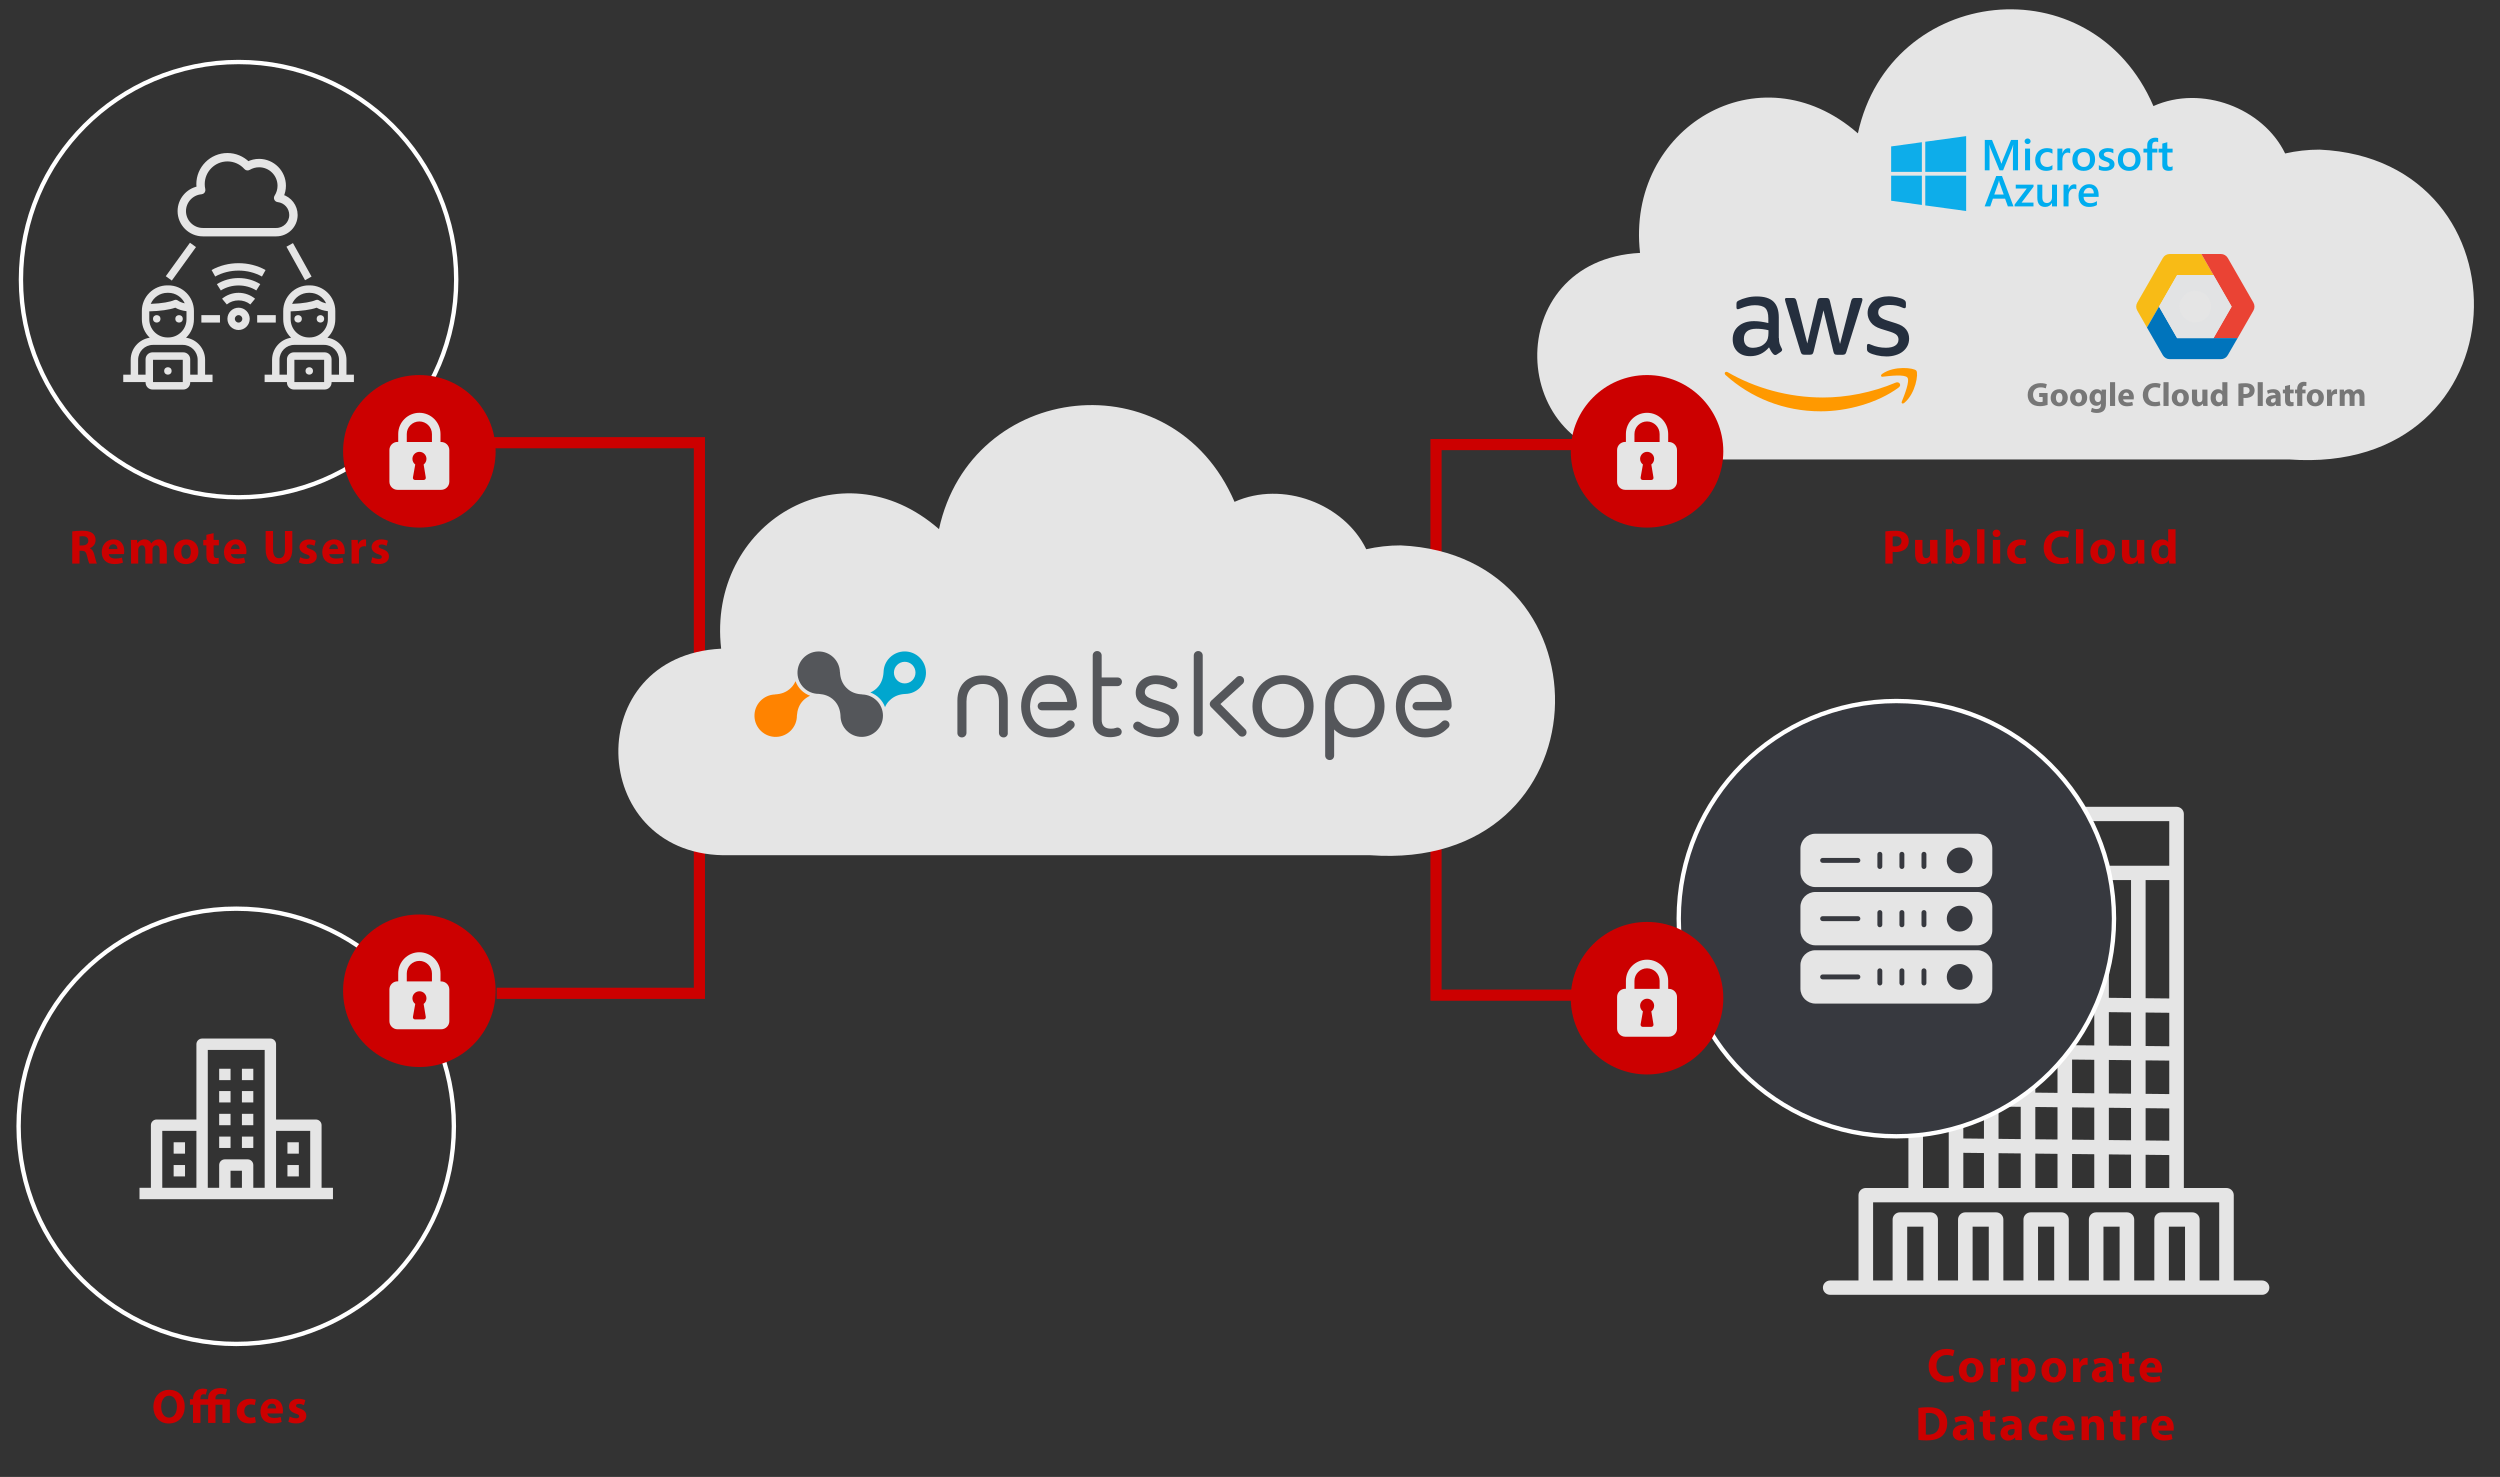 <?xml version="1.0" encoding="UTF-8"?>
<svg xmlns="http://www.w3.org/2000/svg" xmlns:xlink="http://www.w3.org/1999/xlink" version="1.1" id="Layer_1" x="0px" y="0px" viewBox="0 0 672 397" style="enable-background:new 0 0 672 397;" xml:space="preserve">
<rect x="0" y="0" width="672" height="397" fill="#333333" stroke="none"/>
<style type="text/css">
	.st0{fill:#E5E5E5;}
	.st1{fill:#E5E5E5;stroke:#E5E5E5;stroke-miterlimit:10;}
	.st2{fill:none;stroke:#E5E5E5;stroke-width:2;stroke-miterlimit:10;}
	.st3{fill:none;stroke:#FFFFFF;stroke-width:1.17;stroke-miterlimit:10;}
	.st4{fill:#F8BB16;}
	.st5{fill:#EA4334;}
	.st6{fill:#0074BC;}
	.st7{fill:#E2E3E4;}
	.st8{fill:#777777;}
	.st9{fill:#0DADEA;}
	.st10{fill:#00ADEF;}
	.st11{fill:#252F3E;}
	.st12{fill-rule:evenodd;clip-rule:evenodd;fill:#FF9900;}
	.st13{fill:#37393F;stroke:#FFFFFF;stroke-width:1.17;stroke-miterlimit:10;}
	.st14{fill:#CC0000;}
	.st15{fill:none;stroke:#CC0000;stroke-width:3;stroke-miterlimit:10;}
	.st16{fill:#FF8300;}
	.st17{fill:#00A6CE;}
	.st18{fill:#54565A;}
</style>
<g>
	<circle class="st0" cx="80.129" cy="85.707" r="1"></circle>
	<circle class="st0" cx="86.129" cy="85.707" r="1"></circle>
	<circle class="st0" cx="83.129" cy="99.707" r="1"></circle>
	<path class="st0" d="M93.129,96.707c0-3.008-2.227-5.498-5.117-5.928   c1.302-1.252,2.117-3.008,2.117-4.953v-2.237c0-3.795-3.087-6.882-6.881-6.882h-0.238   c-3.794,0-6.881,3.087-6.881,6.881v2.237c0,1.945,0.815,3.701,2.117,4.954   c-2.89,0.43-5.117,2.92-5.117,5.928v4h-2v2h6v0.13c0,1.031,0.839,1.87,1.87,1.87h8.26   c1.031,0,1.87-0.839,1.87-1.87v-0.13h6v-2h-2C93.128,100.707,93.128,96.707,93.129,96.707   z M83.009,78.707h0.238c1.957,0,3.637,1.165,4.414,2.831   c-0.717-0.155-1.366-0.406-1.839-0.756c-0.293-0.215-0.679-0.254-1.009-0.106   c-0.982,0.447-3.248,0.898-6.297,1.006C79.26,79.935,80.994,78.707,83.009,78.707z    M78.129,85.826v-2.133c2.859-0.069,5.414-0.427,6.986-0.985   c0.844,0.495,1.892,0.816,3.014,0.939v2.179c0,2.691-2.189,4.881-4.881,4.881h-0.238   C80.317,90.707,78.129,88.517,78.129,85.826z M87.129,102.707h-8v-6h8V102.707z M91.129,100.707   h-2v-4.13c0-1.031-0.839-1.87-1.87-1.87h-8.26c-1.031,0-1.87,0.839-1.87,1.87   v4.13h-2v-4c0-2.206,1.794-4,4-4h3.881h0.238h3.881c2.206,0,4,1.794,4,4V100.707z"></path>
	<circle class="st0" cx="42.129" cy="85.707" r="1"></circle>
	<circle class="st0" cx="48.129" cy="85.707" r="1"></circle>
	<path class="st0" d="M39.129,102.837c0,1.031,0.839,1.87,1.87,1.87h8.26   c1.031,0,1.87-0.839,1.87-1.87v-0.13h6v-2h-2v-4c0-3.008-2.227-5.498-5.117-5.928   c1.302-1.252,2.117-3.008,2.117-4.953v-2.237c0-3.795-3.087-6.882-6.881-6.882h-0.238   c-3.794,0-6.881,3.087-6.881,6.881v2.237c0,1.945,0.815,3.701,2.117,4.954   c-2.89,0.43-5.117,2.92-5.117,5.928v4h-2v2h6V102.837z M49.129,102.707h-8v-6h8V102.707z    M45.009,78.707h0.238c1.957,0,3.637,1.165,4.414,2.831   c-0.717-0.155-1.366-0.406-1.839-0.756c-0.293-0.215-0.68-0.254-1.009-0.106   c-0.982,0.447-3.248,0.898-6.297,1.006C41.261,79.935,42.994,78.707,45.009,78.707z    M40.129,85.826v-2.133c2.859-0.069,5.414-0.427,6.986-0.985   c0.844,0.495,1.892,0.816,3.014,0.939v2.179c0,2.691-2.189,4.881-4.881,4.881h-0.238   C42.318,90.707,40.129,88.517,40.129,85.826z M37.129,100.707v-4c0-2.206,1.794-4,4-4h3.881   h0.238h3.881c2.206,0,4,1.794,4,4v4h-2v-4.13c0-1.031-0.839-1.87-1.87-1.87h-8.26   c-1.031,0-1.87,0.839-1.87,1.87v4.13H37.129z"></path>
	<circle class="st0" cx="45.129" cy="99.707" r="1"></circle>
	<path class="st0" d="M61.129,85.707c0,1.654,1.346,3,3,3s3-1.346,3-3s-1.346-3-3-3   S61.129,84.053,61.129,85.707z M65.129,85.707c0,0.551-0.448,1-1,1c-0.552,0-1-0.449-1-1   c0-0.551,0.448-1,1-1S65.129,85.156,65.129,85.707z"></path>
	<path class="st0" d="M68.565,80.295c-1.243-1.024-2.818-1.588-4.437-1.588   c-1.619,0-3.194,0.564-4.437,1.588l1.273,1.543c1.768-1.459,4.559-1.459,6.326,0L68.565,80.295z"></path>
	<path class="st0" d="M69.96,76.38c-3.488-2.188-8.174-2.188-11.662,0l1.062,1.694   c2.852-1.789,6.686-1.789,9.537,0L69.96,76.38z"></path>
	<path class="st0" d="M71.385,72.583c-4.406-2.455-10.107-2.455-14.514,0L57.846,74.33   c3.811-2.124,8.754-2.124,12.564,0L71.385,72.583z"></path>
	<rect x="69.129" y="84.707" class="st0" width="5" height="2"></rect>
	<rect x="54.129" y="84.707" class="st0" width="5" height="2"></rect>
	<g>
		<path class="st1" d="M74.261,63.037H54.532c-3.472,0-6.297-2.825-6.297-6.297    c0-3.028,2.195-5.619,5.112-6.179c-0.05-0.357-0.075-0.712-0.075-1.061    c0-4.34,3.53-7.87,7.87-7.87c2.068,0,4.054,0.824,5.525,2.276    c0.926-0.46,1.945-0.701,2.976-0.701c3.703,0,6.716,3.013,6.716,6.716    c0,0.983-0.216,1.946-0.629,2.831c2.206,0.638,3.778,2.666,3.778,5.038    C79.508,60.683,77.154,63.037,74.261,63.037z M61.142,42.889    c-3.645,0-6.611,2.966-6.611,6.611c0,0.476,0.056,0.966,0.167,1.457    c0.04,0.178,0.001,0.365-0.107,0.513c-0.108,0.147-0.275,0.24-0.458,0.254    c-2.601,0.204-4.639,2.408-4.639,5.017c0,2.778,2.26,5.037,5.037,5.037h19.729    c2.199,0,3.988-1.789,3.988-3.988c0-2.039-1.527-3.742-3.552-3.962    c-0.217-0.024-0.406-0.158-0.5-0.355c-0.094-0.197-0.079-0.428,0.039-0.612    c0.566-0.882,0.865-1.898,0.865-2.94c0-3.009-2.448-5.457-5.457-5.457    c-0.973,0-1.933,0.265-2.778,0.767c-0.259,0.153-0.591,0.103-0.791-0.123    C64.816,43.698,63.019,42.889,61.142,42.889z"></path>
	</g>
	<line class="st2" x1="51.872" y1="65.831" x2="45.372" y2="74.831"></line>
	<line class="st2" x1="82.871" y1="74.831" x2="77.871" y2="65.831"></line>
</g>
<circle class="st3" cx="64.129" cy="75.169" r="58.5"></circle>
<circle class="st3" cx="63.5" cy="302.75" r="58.5"></circle>
<g>
	<path class="st0" d="M89.5,319.279h-3.059v-16.824c0-0.844-0.684-1.529-1.529-1.529H74.206v-20.235   c0-0.844-0.684-1.529-1.529-1.529h-18.353c-0.846,0-1.529,0.685-1.529,1.529v20.235H42.088   c-0.846,0-1.529,0.685-1.529,1.529v16.824H37.5v3.059h52V319.279z M52.794,319.279h-9.176   v-15.294h9.176V319.279z M65.029,319.279h-3.059v-4.588h3.059V319.279z M71.147,319.279   h-3.059v-6.118c0-0.844-0.684-1.529-1.529-1.529h-6.118c-0.846,0-1.529,0.685-1.529,1.529   v6.118H55.853v-37.059h15.294V319.279z M83.382,319.279h-9.176v-15.294h9.176V319.279z"></path>
	<rect x="58.912" y="293.279" class="st0" width="3.059" height="3.059"></rect>
	<rect x="65.029" y="293.279" class="st0" width="3.059" height="3.059"></rect>
	<rect x="58.912" y="287.279" class="st0" width="3.059" height="3.059"></rect>
	<rect x="65.029" y="287.279" class="st0" width="3.059" height="3.059"></rect>
	<rect x="58.912" y="299.397" class="st0" width="3.059" height="3.059"></rect>
	<rect x="65.029" y="299.397" class="st0" width="3.059" height="3.059"></rect>
	<rect x="58.912" y="305.515" class="st0" width="3.059" height="3.059"></rect>
	<rect x="65.029" y="305.515" class="st0" width="3.059" height="3.059"></rect>
	<rect x="77.265" y="307.044" class="st0" width="3.059" height="3.059"></rect>
	<rect x="77.265" y="313.162" class="st0" width="3.059" height="3.059"></rect>
	<rect x="46.676" y="307.044" class="st0" width="3.059" height="3.059"></rect>
	<rect x="46.676" y="313.162" class="st0" width="3.059" height="3.059"></rect>
</g>
<path class="st0" d="M441.292,123.5c-36.459-0.708-38.255-53.583-0.448-55.519  c-3.838-33.541,32.097-55.282,58.56-32.134c8.622-39.827,62.785-46.061,79.439-7.333  c12.953-5.8,29.496,0.526,35.404,12.738c2.977-0.674,6.074-1.032,9.255-1.032  c57.702,2.619,55.472,87.922-8.214,83.28H441.292z"></path>
<g>
	<g id="Layer_1_1_">
		<path id="path22" class="st4" d="M594.986,73.934l-3.248-5.656h-8.521    c-0.759,0-1.466,0.405-1.834,1.068l-6.893,12.011c-0.376,0.655-0.376,1.451,0,2.114    l2.622,4.573l3.24-5.626l4.875-8.484h9.758V73.934z"></path>
		<path id="path26" class="st5" d="M605.724,81.357l-6.893-12.011    c-0.383-0.655-1.083-1.068-1.834-1.068h-5.258l3.248,5.656l4.875,8.484l-4.875,8.484    h6.481l4.257-7.431C606.092,82.815,606.092,82.013,605.724,81.357"></path>
		<path id="path30" class="st6" d="M601.46,90.894h-16.246l-4.875-8.484l-3.24,5.626l4.271,7.438    c0.383,0.655,1.083,1.068,1.834,1.068h13.779c0.759,0,1.466-0.405,1.834-1.068    L601.46,90.894L601.46,90.894z"></path>
		<path class="st7" d="M594.972,90.894h-9.765l-4.868-8.484l4.875-8.484h9.758l4.89,8.484    L594.972,90.894z M590.096,78.176c-2.349,0-4.242,1.893-4.242,4.242    c0,2.349,1.893,4.242,4.242,4.242c2.349,0,4.242-1.893,4.242-4.242    C594.338,80.068,592.438,78.176,590.096,78.176z"></path>
	</g>
	<g>
		<path class="st8" d="M550.389,108.841c-0.423,0.144-1.224,0.342-2.025,0.342    c-1.107,0-1.909-0.279-2.467-0.819c-0.558-0.522-0.864-1.314-0.855-2.206    c0.009-2.017,1.477-3.169,3.466-3.169c0.783,0,1.386,0.153,1.684,0.297l-0.288,1.098    c-0.333-0.144-0.748-0.261-1.414-0.261c-1.144,0-2.008,0.648-2.008,1.963    c0,1.251,0.783,1.989,1.909,1.989c0.315,0,0.567-0.036,0.675-0.09v-1.27h-0.937v-1.071    h2.26V108.841z"></path>
		<path class="st8" d="M555.816,106.87c0,1.611-1.144,2.35-2.323,2.35    c-1.287,0-2.278-0.846-2.278-2.269c0-1.423,0.937-2.332,2.35-2.332    C554.916,104.619,555.816,105.546,555.816,106.87z M552.629,106.915    c0,0.756,0.315,1.323,0.9,1.323c0.531,0,0.873-0.531,0.873-1.323    c0-0.657-0.252-1.323-0.873-1.323C552.872,105.592,552.629,106.267,552.629,106.915z"></path>
		<path class="st8" d="M561.035,106.87c0,1.611-1.143,2.35-2.322,2.35    c-1.287,0-2.278-0.846-2.278-2.269c0-1.423,0.937-2.332,2.35-2.332    C560.136,104.619,561.035,105.546,561.035,106.87z M557.849,106.915    c0,0.756,0.315,1.323,0.9,1.323c0.531,0,0.873-0.531,0.873-1.323    c0-0.657-0.252-1.323-0.873-1.323C558.092,105.592,557.849,106.267,557.849,106.915z"></path>
		<path class="st8" d="M566.111,104.718c-0.018,0.279-0.035,0.648-0.035,1.305v2.458    c0,0.846-0.172,1.54-0.667,1.98c-0.485,0.414-1.143,0.54-1.791,0.54    c-0.576,0-1.188-0.117-1.585-0.342l0.271-1.035c0.279,0.162,0.766,0.333,1.278,0.333    c0.648,0,1.144-0.351,1.144-1.162v-0.288h-0.019c-0.261,0.369-0.684,0.576-1.188,0.576    c-1.09,0-1.864-0.882-1.864-2.151c0-1.414,0.919-2.314,1.999-2.314    c0.603,0,0.981,0.261,1.206,0.621h0.019l0.045-0.522H566.111z M564.707,106.51    c0-0.09-0.009-0.18-0.026-0.252c-0.1-0.36-0.36-0.603-0.738-0.603    c-0.495,0-0.9,0.45-0.9,1.251c0,0.657,0.324,1.17,0.9,1.17    c0.351,0,0.63-0.234,0.72-0.558c0.036-0.099,0.045-0.243,0.045-0.36V106.51z"></path>
		<path class="st8" d="M567.172,102.729h1.369v6.392h-1.369V102.729z"></path>
		<path class="st8" d="M570.7,107.356c0.045,0.567,0.604,0.837,1.242,0.837    c0.468,0,0.847-0.063,1.216-0.18l0.18,0.927c-0.45,0.18-0.999,0.27-1.594,0.27    c-1.494,0-2.35-0.864-2.35-2.242c0-1.116,0.693-2.35,2.224-2.35    c1.423,0,1.963,1.107,1.963,2.197c0,0.234-0.027,0.441-0.045,0.54H570.7z     M572.312,106.42c0-0.333-0.144-0.892-0.774-0.892c-0.576,0-0.81,0.522-0.846,0.892    H572.312z"></path>
		<path class="st8" d="M580.719,108.95c-0.252,0.126-0.819,0.261-1.558,0.261    c-2.098,0-3.178-1.305-3.178-3.034c0-2.071,1.477-3.223,3.312-3.223    c0.711,0,1.252,0.144,1.494,0.27l-0.278,1.089c-0.279-0.117-0.666-0.225-1.152-0.225    c-1.09,0-1.936,0.657-1.936,2.008c0,1.215,0.72,1.98,1.944,1.98    c0.414,0,0.873-0.09,1.144-0.198L580.719,108.95z"></path>
		<path class="st8" d="M581.545,102.729h1.369v6.392h-1.369V102.729z"></path>
		<path class="st8" d="M588.368,106.87c0,1.611-1.144,2.35-2.322,2.35    c-1.288,0-2.278-0.846-2.278-2.269c0-1.423,0.937-2.332,2.35-2.332    C587.468,104.619,588.368,105.546,588.368,106.87z M585.182,106.915    c0,0.756,0.314,1.323,0.899,1.323c0.531,0,0.874-0.531,0.874-1.323    c0-0.657-0.252-1.323-0.874-1.323C585.424,105.592,585.182,106.267,585.182,106.915z"></path>
		<path class="st8" d="M593.363,107.707c0,0.576,0.019,1.044,0.036,1.414h-1.188l-0.062-0.621    h-0.027c-0.171,0.27-0.585,0.72-1.377,0.72c-0.892,0-1.549-0.558-1.549-1.917v-2.584    h1.377v2.368c0,0.639,0.207,1.026,0.685,1.026c0.378,0,0.594-0.261,0.685-0.477    c0.035-0.081,0.045-0.189,0.045-0.297v-2.62h1.377V107.707z"></path>
		<path class="st8" d="M598.728,102.729v5.078c0,0.495,0.018,1.018,0.036,1.314h-1.216l-0.062-0.648    h-0.019c-0.278,0.495-0.81,0.747-1.377,0.747c-1.044,0-1.882-0.892-1.882-2.26    c-0.009-1.485,0.919-2.341,1.972-2.341c0.54,0,0.964,0.189,1.161,0.495h0.019v-2.386    H598.728z M597.359,106.582c0-0.072-0.009-0.171-0.019-0.243    c-0.081-0.369-0.378-0.675-0.801-0.675c-0.621,0-0.945,0.558-0.945,1.251    c0,0.747,0.369,1.215,0.937,1.215c0.396,0,0.711-0.27,0.792-0.657    c0.027-0.099,0.036-0.198,0.036-0.315V106.582z"></path>
		<path class="st8" d="M601.687,103.134c0.424-0.072,1.018-0.126,1.854-0.126    c0.847,0,1.45,0.162,1.855,0.486c0.387,0.306,0.647,0.81,0.647,1.404    s-0.198,1.098-0.558,1.44c-0.469,0.441-1.161,0.639-1.972,0.639    c-0.181,0-0.342-0.009-0.469-0.027v2.169h-1.359V103.134z M603.046,105.889    c0.117,0.027,0.262,0.036,0.46,0.036c0.729,0,1.179-0.369,1.179-0.99    c0-0.559-0.387-0.892-1.071-0.892c-0.279,0-0.468,0.027-0.567,0.054V105.889z"></path>
		<path class="st8" d="M606.87,102.729h1.369v6.392h-1.369V102.729z"></path>
		<path class="st8" d="M611.849,109.121l-0.081-0.441h-0.026    c-0.288,0.351-0.738,0.54-1.261,0.54c-0.892,0-1.423-0.648-1.423-1.351    c0-1.143,1.026-1.692,2.584-1.684v-0.063c0-0.234-0.126-0.567-0.801-0.567    c-0.45,0-0.928,0.153-1.216,0.333l-0.252-0.882c0.306-0.171,0.909-0.387,1.711-0.387    c1.467,0,1.936,0.864,1.936,1.9v1.53c0,0.423,0.018,0.828,0.062,1.071H611.849z     M611.687,107.041c-0.72-0.009-1.278,0.162-1.278,0.693c0,0.351,0.234,0.522,0.54,0.522    c0.343,0,0.621-0.225,0.712-0.504c0.018-0.072,0.026-0.153,0.026-0.234V107.041z"></path>
		<path class="st8" d="M615.557,103.458v1.26h0.98v1.008h-0.98v1.594    c0,0.531,0.126,0.774,0.54,0.774c0.171,0,0.306-0.018,0.405-0.036l0.009,1.036    c-0.181,0.072-0.505,0.117-0.892,0.117c-0.441,0-0.811-0.153-1.026-0.378    c-0.252-0.261-0.378-0.684-0.378-1.305v-1.801h-0.585v-1.008h0.585v-0.954L615.557,103.458z"></path>
		<path class="st8" d="M617.481,109.121v-3.394h-0.576v-1.008h0.576v-0.171    c0-0.531,0.162-1.117,0.559-1.477c0.342-0.324,0.819-0.441,1.215-0.441    c0.307,0,0.54,0.036,0.729,0.09l-0.054,1.053c-0.117-0.036-0.262-0.063-0.441-0.063    c-0.45,0-0.64,0.351-0.64,0.783v0.225h0.883v1.008h-0.873v3.394H617.481z"></path>
		<path class="st8" d="M624.656,106.87c0,1.611-1.144,2.35-2.322,2.35    c-1.288,0-2.278-0.846-2.278-2.269c0-1.423,0.937-2.332,2.35-2.332    C623.756,104.619,624.656,105.546,624.656,106.87z M621.47,106.915    c0,0.756,0.314,1.323,0.899,1.323c0.531,0,0.874-0.531,0.874-1.323    c0-0.657-0.252-1.323-0.874-1.323C621.712,105.592,621.47,106.267,621.47,106.915z"></path>
		<path class="st8" d="M625.5,106.168c0-0.648-0.018-1.072-0.036-1.45h1.18l0.045,0.81h0.036    c0.226-0.639,0.766-0.909,1.188-0.909c0.126,0,0.189,0,0.288,0.018v1.288    c-0.099-0.018-0.216-0.036-0.369-0.036c-0.504,0-0.847,0.27-0.937,0.693    c-0.018,0.09-0.026,0.198-0.026,0.306v2.233H625.5V106.168z"></path>
		<path class="st8" d="M628.92,106.123c0-0.549-0.018-1.017-0.036-1.404h1.152l0.063,0.594h0.027    c0.188-0.279,0.576-0.693,1.332-0.693c0.567,0,1.018,0.288,1.206,0.748h0.019    c0.162-0.225,0.36-0.405,0.567-0.531c0.242-0.144,0.513-0.216,0.837-0.216    c0.846,0,1.485,0.594,1.485,1.909v2.593h-1.332v-2.395c0-0.639-0.207-1.008-0.648-1.008    c-0.315,0-0.54,0.216-0.63,0.477c-0.036,0.099-0.055,0.243-0.055,0.351v2.575h-1.332    v-2.467c0-0.558-0.198-0.936-0.63-0.936c-0.352,0-0.559,0.27-0.64,0.495    c-0.045,0.108-0.054,0.234-0.054,0.342v2.566h-1.333V106.123z"></path>
	</g>
</g>
<g>
	<path class="st9" d="M508.339,39.359l8.259-1.135v7.969h-8.258L508.339,39.359z M516.598,47.213   v7.879l-8.258-1.134l-0-6.745h8.258v-0H516.598z M517.511,38.098l10.989-1.511   v9.605h-10.989V38.098z M528.5,47.213v9.514l-10.989-1.51v-8.004h10.989V47.213z"></path>
	<g>
		<path class="st10" d="M542.444,45.792h-1.368v-5.291c0-0.434,0.027-0.963,0.081-1.591h-0.023    c-0.085,0.357-0.161,0.614-0.226,0.77l-2.482,6.112h-0.951l-2.488-6.066    c-0.07-0.179-0.143-0.45-0.22-0.815h-0.023c0.031,0.327,0.046,0.861,0.046,1.602    v5.28h-1.276v-8.176h1.942l2.186,5.445c0.166,0.418,0.274,0.73,0.324,0.935h0.029    c0.143-0.43,0.259-0.749,0.348-0.958l2.227-5.422h1.873l-0.001,8.176H542.444z     M545.012,38.727c-0.22,0-0.409-0.07-0.565-0.211c-0.157-0.141-0.235-0.32-0.235-0.536    s0.078-0.397,0.235-0.542c0.157-0.144,0.345-0.217,0.565-0.217    c0.228,0,0.422,0.072,0.58,0.217c0.158,0.145,0.238,0.325,0.238,0.542    c0,0.205-0.08,0.381-0.238,0.527C545.433,38.654,545.24,38.727,545.012,38.727z     M545.679,45.792h-1.345v-5.839h1.345v5.839H545.679z M551.692,45.524    c-0.475,0.27-1.038,0.405-1.687,0.405c-0.881,0-1.593-0.271-2.134-0.812    c-0.541-0.541-0.812-1.244-0.812-2.107c0-0.962,0.291-1.734,0.873-2.318    c0.582-0.583,1.359-0.875,2.334-0.875c0.541,0,1.019,0.093,1.432,0.28v1.231    c-0.414-0.304-0.854-0.456-1.322-0.456c-0.568,0-1.034,0.189-1.397,0.567    c-0.363,0.378-0.545,0.873-0.545,1.485c0,0.604,0.171,1.082,0.513,1.431    c0.342,0.35,0.801,0.525,1.377,0.525c0.483,0,0.939-0.169,1.368-0.507L551.692,45.524z     M556.475,41.213c-0.163-0.126-0.396-0.188-0.702-0.188c-0.398,0-0.731,0.176-0.997,0.53    c-0.267,0.353-0.4,0.834-0.4,1.442v2.794h-1.345v-5.839h1.345v1.203h0.023    c0.131-0.411,0.333-0.731,0.606-0.961c0.273-0.23,0.577-0.345,0.913-0.345    c0.244,0,0.429,0.037,0.557,0.108L556.475,41.213L556.475,41.213z M560.07,45.928    c-0.916,0-1.647-0.273-2.195-0.818c-0.547-0.545-0.821-1.269-0.821-2.169    c0-0.981,0.285-1.747,0.855-2.298c0.57-0.551,1.338-0.827,2.305-0.827    c0.928,0,1.65,0.268,2.168,0.804c0.518,0.536,0.777,1.279,0.777,2.229    c0,0.932-0.279,1.677-0.838,2.238C561.764,45.648,561.013,45.928,560.07,45.928z     M560.134,40.871c-0.526,0-0.941,0.181-1.246,0.541c-0.306,0.361-0.458,0.859-0.458,1.494    c0,0.612,0.155,1.094,0.464,1.445c0.309,0.351,0.723,0.527,1.241,0.527    c0.53,0,0.937-0.173,1.221-0.519c0.284-0.346,0.426-0.838,0.426-1.477    c0-0.642-0.142-1.138-0.426-1.488C561.071,41.046,560.664,40.871,560.134,40.871    L560.134,40.871z M564.164,45.609v-1.226c0.503,0.376,1.057,0.564,1.664,0.564    c0.812,0,1.218-0.236,1.218-0.707c0-0.133-0.035-0.246-0.104-0.339    c-0.069-0.093-0.163-0.176-0.281-0.248c-0.118-0.072-0.257-0.137-0.417-0.194    c-0.161-0.057-0.339-0.122-0.536-0.194c-0.226-0.087-0.445-0.188-0.658-0.302    c-0.196-0.107-0.357-0.227-0.487-0.362c-0.128-0.132-0.227-0.288-0.293-0.459    c-0.066-0.171-0.098-0.371-0.098-0.599c0-0.281,0.068-0.529,0.203-0.744    c0.136-0.215,0.317-0.395,0.545-0.541c0.228-0.146,0.487-0.256,0.777-0.331    c0.294-0.075,0.596-0.112,0.898-0.111c0.549,0,1.04,0.082,1.473,0.245v1.157    c-0.417-0.281-0.897-0.422-1.438-0.422c-0.17,0-0.324,0.017-0.461,0.051    c-0.137,0.034-0.254,0.082-0.351,0.143c-0.096,0.061-0.172,0.134-0.226,0.219    c-0.054,0.084-0.082,0.182-0.081,0.282c0,0.125,0.027,0.232,0.081,0.32    c0.054,0.087,0.134,0.164,0.241,0.231c0.106,0.067,0.234,0.127,0.383,0.182    c0.149,0.055,0.32,0.115,0.513,0.18c0.234,0.093,0.463,0.198,0.687,0.314    c0.203,0.106,0.376,0.227,0.519,0.362c0.141,0.132,0.253,0.291,0.33,0.468    c0.077,0.177,0.116,0.387,0.116,0.63c0,0.297-0.07,0.555-0.209,0.775    c-0.139,0.221-0.325,0.403-0.556,0.547c-0.232,0.145-0.5,0.252-0.803,0.322    c-0.304,0.071-0.623,0.105-0.96,0.105C565.201,45.928,564.639,45.822,564.164,45.609    L564.164,45.609z M572.293,45.928c-0.916,0-1.648-0.273-2.195-0.818    c-0.547-0.545-0.82-1.269-0.82-2.169c0-0.981,0.285-1.747,0.856-2.298    c0.57-0.551,1.338-0.827,2.304-0.827c0.928,0,1.65,0.268,2.168,0.804    c0.518,0.536,0.777,1.279,0.777,2.229c0,0.932-0.279,1.677-0.838,2.238    C573.987,45.648,573.236,45.928,572.293,45.928L572.293,45.928z M572.357,40.871    c-0.526,0-0.942,0.181-1.247,0.541c-0.306,0.361-0.458,0.859-0.458,1.494    c0,0.612,0.155,1.094,0.464,1.445c0.309,0.351,0.723,0.527,1.241,0.527    c0.529,0,0.936-0.173,1.221-0.519c0.284-0.346,0.426-0.838,0.426-1.477    c0-0.642-0.142-1.138-0.426-1.488C573.293,41.046,572.886,40.871,572.357,40.871    L572.357,40.871z M580.115,38.226c-0.181-0.102-0.388-0.154-0.621-0.154    c-0.654,0-0.98,0.363-0.98,1.089v0.793h1.38v1.038h-1.374v4.801h-1.345v-4.801h-1.014    v-1.038h1.014V39.007c0-0.616,0.205-1.101,0.615-1.457    c0.41-0.356,0.922-0.533,1.537-0.533c0.333,0,0.595,0.036,0.788,0.108V38.226    L580.115,38.226z M583.994,45.729c-0.263,0.129-0.609,0.194-1.038,0.194    c-1.152,0-1.728-0.544-1.728-1.63v-3.301h-0.991v-1.037h0.991v-1.351l1.345-0.376v1.728    h1.421v1.037h-1.421v2.919c0,0.346,0.063,0.593,0.191,0.741    c0.128,0.148,0.34,0.222,0.638,0.222c0.228,0,0.425-0.064,0.591-0.194V45.729    L583.994,45.729z M541.228,55.486h-1.513l-0.748-2.081h-3.27l-0.719,2.081h-1.508    l3.113-8.176h1.554l3.09,8.176H541.228z M538.602,52.299l-1.153-3.261    c-0.035-0.107-0.072-0.277-0.11-0.513h-0.023c-0.035,0.217-0.074,0.388-0.116,0.513    l-1.142,3.261H538.602L538.602,52.299z M546.609,50.201l-3.206,4.253h3.195v1.032h-5.079    v-0.496l3.276-4.31h-2.963v-1.032h4.778v0.553H546.609z M552.923,55.486h-1.345v-0.924    h-0.023c-0.39,0.707-0.997,1.061-1.82,1.061c-1.403,0-2.105-0.828-2.105-2.486v-3.49    h1.345v3.353c0,1.049,0.411,1.574,1.235,1.574c0.398,0,0.725-0.144,0.983-0.433    c0.257-0.289,0.386-0.667,0.386-1.135v-3.359h1.345L552.923,55.486z M558.124,50.908    c-0.162-0.126-0.396-0.188-0.702-0.188c-0.398,0-0.731,0.176-0.997,0.53    c-0.267,0.353-0.4,0.834-0.4,1.442v2.794h-1.345v-5.839h1.345v1.203h0.023    c0.131-0.411,0.333-0.731,0.606-0.961c0.273-0.23,0.577-0.345,0.913-0.345    c0.243,0,0.429,0.037,0.556,0.108l0.001,1.255H558.124z M564.114,52.926h-4.047    c0.015,0.54,0.184,0.956,0.507,1.249c0.323,0.292,0.766,0.439,1.331,0.439    c0.634,0,1.216-0.186,1.745-0.559v1.066c-0.541,0.335-1.256,0.502-2.145,0.502    c-0.874,0-1.559-0.265-2.055-0.795c-0.497-0.53-0.745-1.276-0.745-2.238    c0-0.908,0.273-1.649,0.821-2.221c0.547-0.572,1.226-0.858,2.038-0.858    c0.812,0,1.439,0.257,1.884,0.769c0.445,0.513,0.667,1.226,0.667,2.138l-0.001,0.508    H564.114z M562.815,51.991c-0.006-0.475-0.118-0.845-0.342-1.109    c-0.224-0.264-0.533-0.396-0.928-0.396c-0.386,0-0.714,0.139-0.983,0.416    c-0.268,0.277-0.434,0.64-0.496,1.089h2.748V51.991z"></path>
	</g>
</g>
<g>
	<path class="st11" d="M478.181,90.878c0,0.636,0.069,1.152,0.189,1.53   c0.138,0.378,0.309,0.791,0.55,1.238c0.086,0.138,0.12,0.275,0.12,0.395   c0,0.172-0.103,0.344-0.327,0.516l-1.083,0.722c-0.155,0.103-0.309,0.155-0.447,0.155   c-0.172,0-0.344-0.086-0.516-0.241c-0.241-0.258-0.447-0.533-0.619-0.808   c-0.172-0.292-0.344-0.619-0.533-1.014c-1.341,1.582-3.026,2.373-5.055,2.373   c-1.444,0-2.596-0.413-3.439-1.238c-0.842-0.825-1.272-1.926-1.272-3.301   c0-1.461,0.516-2.648,1.565-3.542c1.049-0.894,2.441-1.341,4.212-1.341   c0.585,0,1.186,0.052,1.823,0.138c0.636,0.086,1.29,0.224,1.977,0.378v-1.255   c0-1.307-0.275-2.218-0.808-2.751c-0.55-0.533-1.479-0.791-2.803-0.791   c-0.602,0-1.221,0.069-1.857,0.224c-0.636,0.155-1.255,0.344-1.857,0.585   c-0.275,0.12-0.481,0.189-0.602,0.224c-0.12,0.034-0.206,0.052-0.275,0.052   c-0.241,0-0.361-0.172-0.361-0.533v-0.842c0-0.275,0.034-0.481,0.12-0.602   s0.241-0.241,0.481-0.361c0.602-0.309,1.324-0.567,2.166-0.774   c0.842-0.224,1.737-0.327,2.682-0.327c2.046,0,3.542,0.464,4.505,1.393   c0.946,0.928,1.427,2.338,1.427,4.23v5.571H478.181z M471.201,93.492   c0.567,0,1.152-0.103,1.771-0.309c0.619-0.206,1.169-0.585,1.633-1.1   c0.275-0.327,0.481-0.688,0.585-1.1c0.103-0.413,0.172-0.911,0.172-1.496v-0.722   c-0.499-0.12-1.032-0.224-1.582-0.292c-0.55-0.069-1.083-0.103-1.616-0.103   c-1.152,0-1.994,0.224-2.562,0.688c-0.567,0.464-0.842,1.118-0.842,1.977   c0,0.808,0.206,1.41,0.636,1.823C469.808,93.285,470.41,93.492,471.201,93.492   L471.201,93.492z M485.007,95.348c-0.309,0-0.516-0.052-0.653-0.172   c-0.138-0.103-0.258-0.344-0.361-0.671l-4.04-13.291   c-0.103-0.344-0.155-0.567-0.155-0.688c0-0.275,0.138-0.43,0.413-0.43h1.685   c0.327,0,0.55,0.052,0.671,0.172c0.138,0.103,0.241,0.344,0.344,0.671l2.889,11.382   l2.682-11.382c0.086-0.344,0.189-0.567,0.327-0.671s0.378-0.172,0.688-0.172h1.375   c0.327,0,0.55,0.052,0.688,0.172c0.138,0.103,0.258,0.344,0.327,0.671l2.717,11.52   l2.975-11.52c0.103-0.344,0.224-0.567,0.344-0.671c0.138-0.103,0.361-0.172,0.671-0.172   h1.599c0.275,0,0.43,0.138,0.43,0.43c0,0.086-0.017,0.172-0.034,0.275   c-0.017,0.103-0.052,0.241-0.12,0.43l-4.144,13.291   c-0.103,0.344-0.224,0.567-0.361,0.671c-0.138,0.103-0.361,0.172-0.653,0.172h-1.479   c-0.327,0-0.55-0.052-0.688-0.172s-0.258-0.344-0.327-0.688L490.148,83.416L487.5,94.489   c-0.086,0.344-0.189,0.567-0.327,0.688s-0.378,0.172-0.688,0.172H485.007z M507.101,95.813   c-0.894,0-1.788-0.103-2.648-0.309c-0.86-0.206-1.53-0.43-1.977-0.688   c-0.275-0.155-0.464-0.327-0.533-0.481c-0.069-0.155-0.103-0.327-0.103-0.481v-0.877   c0-0.361,0.138-0.533,0.395-0.533c0.103,0,0.206,0.017,0.31,0.052   c0.103,0.034,0.258,0.103,0.43,0.172c0.585,0.258,1.221,0.464,1.891,0.602   c0.688,0.138,1.358,0.206,2.046,0.206c1.083,0,1.926-0.189,2.51-0.567   c0.585-0.378,0.894-0.928,0.894-1.633c0-0.481-0.155-0.877-0.464-1.204   c-0.309-0.327-0.894-0.619-1.737-0.894l-2.493-0.774   c-1.255-0.395-2.184-0.98-2.751-1.754c-0.567-0.757-0.86-1.599-0.86-2.493   c0-0.722,0.155-1.358,0.464-1.908c0.309-0.55,0.722-1.032,1.238-1.41   c0.516-0.395,1.1-0.688,1.788-0.894s1.41-0.292,2.166-0.292   c0.378,0,0.774,0.017,1.152,0.069c0.395,0.052,0.757,0.12,1.118,0.189   c0.344,0.086,0.671,0.172,0.98,0.275c0.309,0.103,0.55,0.206,0.722,0.309   c0.241,0.138,0.413,0.275,0.516,0.43c0.103,0.138,0.155,0.327,0.155,0.567v0.808   c0,0.361-0.138,0.55-0.395,0.55c-0.138,0-0.361-0.069-0.653-0.206   c-0.98-0.447-2.08-0.671-3.301-0.671c-0.98,0-1.754,0.155-2.287,0.481   c-0.533,0.327-0.808,0.825-0.808,1.53c0,0.481,0.172,0.894,0.516,1.221   c0.344,0.327,0.98,0.653,1.891,0.946l2.441,0.774c1.238,0.395,2.132,0.946,2.665,1.651   c0.533,0.705,0.791,1.513,0.791,2.407c0,0.739-0.155,1.41-0.447,1.994   c-0.31,0.585-0.722,1.1-1.255,1.513c-0.533,0.43-1.169,0.739-1.908,0.963   c-0.774,0.241-1.582,0.361-2.459,0.361V95.813z"></path>
	<g>
		<path class="st12" d="M510.351,104.169c-5.657,4.178-13.875,6.396-20.942,6.396    c-9.904,0-18.827-3.662-25.567-9.749c-0.533-0.481-0.052-1.135,0.585-0.757    c7.29,4.23,16.282,6.791,25.584,6.791c6.276,0,13.17-1.307,19.515-3.989    C510.471,102.432,511.279,103.481,510.351,104.169z"></path>
		<path class="st12" d="M512.706,101.487c-0.722-0.928-4.78-0.447-6.62-0.224    c-0.55,0.069-0.636-0.413-0.138-0.774c3.232-2.27,8.545-1.616,9.164-0.86    c0.619,0.774-0.172,6.087-3.198,8.631c-0.464,0.395-0.911,0.189-0.705-0.327    C511.898,106.232,513.428,102.398,512.706,101.487z"></path>
	</g>
</g>
<g>
	<path class="st0" d="M491.96,344.189h7.603v-22.93c0-1.063,0.879-1.928,1.96-1.928h11.455   v-60.301c0-23.248,19.234-42.158,42.873-42.158h29.209c1.081,0,1.96,0.864,1.96,1.928   v100.535h11.455c1.081,0,1.96,0.864,1.96,1.928v22.93h7.603   c1.081,0,1.96,0.864,1.96,1.928s-0.879,1.928-1.96,1.928H491.96   c-1.081,0-1.96-0.864-1.96-1.928s0.879-1.928,1.96-1.928V344.189z M555.852,220.727   c-21.479,0-38.952,17.182-38.952,38.303v60.304h6.92v-48.873   c0-0.199,0.003-0.398,0.007-0.598c-0.007-0.061-0.01-0.125-0.007-0.19   c0-0.067,0.007-0.135,0.013-0.199c0.245-9.304,3.93-17.783,9.851-24.247   c0.072-0.093,0.154-0.183,0.242-0.26c2.797-2.998,6.08-5.549,9.723-7.537   c0.31-0.353,0.751-0.594,1.251-0.652c2.924-1.459,6.064-2.561,9.357-3.245   c0.232-0.096,0.49-0.151,0.758-0.151l0,0c2.33-0.437,4.731-0.665,7.188-0.665h20.891   v-11.99h-27.249H555.852z M543.171,319.335v-9.291l-5.963-0.064v9.356h5.963V319.335z    M553.055,319.335v-9.182l-5.963-0.064v9.246H553.055z M562.938,319.335v-9.076l-5.963-0.064   v9.14H562.938z M572.822,319.335v-8.97l-5.963-0.064v9.034h5.963V319.335z M566.859,236.57   v31.643l5.963,0.064v-31.707h-5.963V236.57z M562.206,236.57   c-1.777,0-3.525,0.132-5.231,0.389v31.145l5.963,0.064v-31.598h-0.732V236.57z    M547.092,240.008v27.99l5.963,0.064v-30.278c-2.071,0.562-4.064,1.308-5.963,2.223   V240.008z M537.209,247.153v20.739l5.963,0.064v-25.735   C540.999,243.641,538.999,245.296,537.209,247.153z M527.848,267.789l5.44,0.058V252.04   C530.246,256.643,528.305,262.012,527.848,267.789z M543.171,284.662l-5.963-0.064v8.996   l5.963,0.064V284.662z M547.092,293.7l5.963,0.064v-8.996l-5.963-0.064V293.7z    M533.288,284.556l-5.548-0.061v8.996l5.548,0.061V284.556z M527.74,280.64l5.548,0.061   v-8.996l-5.548-0.061V280.64z M537.209,280.743l5.963,0.064v-8.996l-5.963-0.064V280.743z    M547.092,280.849l5.963,0.064v-8.996l-5.963-0.064V280.849z M556.976,280.955l5.963,0.064   v-8.996l-5.963-0.064V280.955z M566.859,281.061l5.963,0.064v-8.996l-5.963-0.064V281.061z    M576.743,281.167l6.355,0.067v-8.996l-6.355-0.067V281.167z M583.097,285.093l-6.355-0.067   v8.996l6.355,0.067V285.093z M572.822,284.98l-5.963-0.064v8.996l5.963,0.064V284.98z    M562.938,284.874l-5.963-0.064v8.996l5.963,0.064V284.874z M556.976,297.661v8.675l5.963,0.064   v-8.675L556.976,297.661z M553.055,297.62l-5.963-0.064v8.675l5.963,0.064V297.62z    M543.171,297.514l-5.963-0.064v8.675l5.963,0.064V297.514z M533.288,297.408l-5.548-0.061   v8.675l5.548,0.061V297.408z M576.743,268.319l6.355,0.067v-31.816h-6.355v31.749V268.319z    M583.097,297.947l-6.355-0.067v8.675l6.355,0.067V297.947z M572.822,297.835l-5.963-0.064   v8.675l5.963,0.064V297.835z M533.288,309.938l-5.548-0.061v9.458h5.548V309.938z    M583.097,310.477l-6.355-0.067v8.925h6.355V310.477z M587.335,344.189v-14.454h-4.342v14.454   H587.335z M569.751,344.189v-14.454h-4.342v14.454H569.751z M552.166,344.189v-14.454h-4.342   v14.454H552.166L552.166,344.189z M534.582,344.189v-14.454h-4.342v14.454H534.582z    M516.997,344.189v-14.454h-4.342v14.454H516.997z M508.734,344.189v-16.382   c0-1.063,0.879-1.928,1.96-1.928h8.263c1.081,0,1.96,0.864,1.96,1.928v16.382h5.401   v-16.382c0-1.063,0.879-1.928,1.96-1.928h8.263c1.081,0,1.96,0.864,1.96,1.928v16.382   h5.401v-16.382c0-1.063,0.879-1.928,1.96-1.928h8.263c1.081,0,1.96,0.864,1.96,1.928   v16.382h5.401v-16.382c0-1.063,0.879-1.928,1.96-1.928h8.263   c1.081,0,1.96,0.864,1.96,1.928v16.382h5.401v-16.382c0-1.063,0.879-1.928,1.96-1.928   h8.263c1.081,0,1.96,0.864,1.96,1.928v16.382h5.26v-21.002h-93.032v21.002h5.26H508.734   z"></path>
</g>
<circle class="st13" cx="509.743" cy="246.934" r="58.5"></circle>
<g>
	<path class="st0" d="M531.517,224.106h-43.549c-2.216,0.003-4.011,1.8-4.014,4.017v6.305   c0.003,2.216,1.798,4.014,4.014,4.017h43.549c2.216-0.003,4.011-1.8,4.014-4.017   v-6.305C535.529,225.906,533.733,224.109,531.517,224.106z M499.403,231.935h-9.485   c-0.364,0-0.661-0.294-0.661-0.661c0-0.364,0.297-0.661,0.661-0.661h9.485   c0.367,0,0.661,0.297,0.661,0.661C500.064,231.641,499.77,231.935,499.403,231.935z    M505.961,232.919l0.003,0.003c0,0.364-0.297,0.661-0.661,0.661   c-0.367,0-0.661-0.297-0.661-0.661v-3.293c0-0.364,0.294-0.661,0.661-0.661   c0.364,0,0.661,0.297,0.661,0.661L505.961,232.919z M511.889,232.919l0.003,0.003   c0,0.364-0.297,0.661-0.661,0.661c-0.367,0-0.661-0.297-0.661-0.661v-3.293   c0-0.364,0.294-0.661,0.661-0.661c0.364,0,0.661,0.297,0.661,0.661L511.889,232.919z    M517.817,232.919l0.003,0.003c0,0.364-0.297,0.661-0.661,0.661s-0.661-0.297-0.661-0.661   v-3.293c0-0.364,0.297-0.661,0.661-0.661s0.661,0.297,0.661,0.661L517.817,232.919z    M526.759,234.738l0.003,0.003c-1.403,0-2.666-0.845-3.2-2.139   c-0.537-1.297-0.24-2.787,0.752-3.776c0.989-0.992,2.48-1.289,3.776-0.752   c1.294,0.537,2.139,1.8,2.139,3.2c0,0.92-0.364,1.803-1.015,2.451   c-0.651,0.651-1.532,1.015-2.451,1.015L526.759,234.738z"></path>
	<path class="st0" d="M531.517,239.766h-43.549c-2.216,0.003-4.011,1.798-4.014,4.014v6.308   c0.003,2.216,1.798,4.011,4.014,4.014h43.549c2.216-0.003,4.011-1.798,4.014-4.014   v-6.308C535.529,241.564,533.733,239.769,531.517,239.766z M499.403,247.596h-9.485   c-0.364,0-0.661-0.297-0.661-0.661c0-0.364,0.297-0.661,0.661-0.661h9.485   c0.367,0,0.661,0.297,0.661,0.661C500.064,247.298,499.77,247.596,499.403,247.596z    M505.961,248.58h0.003c0,0.367-0.297,0.661-0.661,0.661c-0.367,0-0.661-0.294-0.661-0.661   v-3.291c0-0.367,0.294-0.661,0.661-0.661c0.364,0,0.661,0.294,0.661,0.661L505.961,248.58   z M511.889,248.58h0.003c0,0.367-0.297,0.661-0.661,0.661c-0.367,0-0.661-0.294-0.661-0.661   v-3.291c0-0.367,0.294-0.661,0.661-0.661c0.364,0,0.661,0.294,0.661,0.661L511.889,248.58   z M517.817,248.58h0.003c0,0.367-0.297,0.661-0.661,0.661s-0.661-0.294-0.661-0.661v-3.291   c0-0.367,0.297-0.661,0.661-0.661s0.661,0.294,0.661,0.661L517.817,248.58z    M526.759,250.398l0.003,0.003c-1.403,0-2.666-0.845-3.2-2.141   c-0.537-1.294-0.24-2.784,0.752-3.776c0.989-0.989,2.48-1.286,3.776-0.752   c1.294,0.537,2.139,1.8,2.139,3.203c0,0.92-0.364,1.8-1.015,2.451   c-0.651,0.651-1.532,1.015-2.451,1.015L526.759,250.398z"></path>
	<path class="st0" d="M531.517,255.425h-43.549c-2.216,0.003-4.011,1.8-4.014,4.017v6.305   c0.003,2.216,1.798,4.014,4.014,4.017h43.549c2.216-0.003,4.011-1.8,4.014-4.017   v-6.305C535.529,257.225,533.733,255.427,531.517,255.425z M499.403,263.257h-9.485   c-0.364,0-0.661-0.297-0.661-0.661c0-0.367,0.297-0.661,0.661-0.661h9.485   c0.367,0,0.661,0.294,0.661,0.661C500.064,262.96,499.77,263.257,499.403,263.257z    M505.961,264.241h0.003c0,0.364-0.297,0.661-0.661,0.661   c-0.367,0-0.661-0.297-0.661-0.661v-3.293c0-0.364,0.294-0.661,0.661-0.661   c0.364,0,0.661,0.297,0.661,0.661L505.961,264.241z M511.889,264.241h0.003   c0,0.364-0.297,0.661-0.661,0.661c-0.367,0-0.661-0.297-0.661-0.661v-3.293   c0-0.364,0.294-0.661,0.661-0.661c0.364,0,0.661,0.297,0.661,0.661L511.889,264.241z    M517.817,264.241h0.003c0,0.364-0.297,0.661-0.661,0.661s-0.661-0.297-0.661-0.661v-3.293   c0-0.364,0.297-0.661,0.661-0.661s0.661,0.297,0.661,0.661L517.817,264.241z    M526.759,266.059h0.003c-1.403,0-2.666-0.845-3.2-2.139   c-0.537-1.297-0.24-2.787,0.752-3.776c0.989-0.992,2.48-1.289,3.776-0.752   c1.294,0.537,2.139,1.8,2.139,3.203c0,0.917-0.364,1.8-1.015,2.449   c-0.651,0.651-1.532,1.015-2.451,1.015L526.759,266.059z"></path>
</g>
<g>
	<g>
		<circle class="st14" cx="112.724" cy="266.315" r="20.5"></circle>
		<path class="st0" d="M118.591,263.808h-0.184v-2.14c0-3.152-2.554-5.706-5.683-5.706    s-5.683,2.554-5.683,5.683v2.14h-0.184c-1.196,0-2.186,0.966-2.186,2.186v8.512    c0,1.196,0.966,2.186,2.186,2.186h11.733c1.196,0,2.186-0.966,2.186-2.186v-8.512    C120.776,264.774,119.787,263.808,118.591,263.808z M114.449,273.332    c0.069,0.368-0.207,0.69-0.575,0.69h-2.301c-0.368,0-0.644-0.322-0.575-0.69    l0.621-3.474c-0.46-0.345-0.759-0.897-0.759-1.518c0-1.035,0.851-1.887,1.887-1.887    c1.035,0,1.887,0.851,1.887,1.887c0,0.621-0.299,1.173-0.759,1.518L114.449,273.332z     M116.106,263.808h-6.764v-2.14c0-1.864,1.518-3.382,3.382-3.382    c1.864,0,3.382,1.518,3.382,3.382V263.808z"></path>
	</g>
</g>
<g>
	<g>
		<circle class="st14" cx="112.724" cy="121.315" r="20.5"></circle>
		<path class="st0" d="M118.591,118.808h-0.184v-2.14c0-3.152-2.554-5.706-5.683-5.706    s-5.683,2.554-5.683,5.683v2.14h-0.184c-1.196,0-2.186,0.966-2.186,2.186v8.512    c0,1.196,0.966,2.186,2.186,2.186h11.733c1.196,0,2.186-0.966,2.186-2.186v-8.512    C120.776,119.774,119.787,118.808,118.591,118.808z M114.449,128.332    c0.069,0.368-0.207,0.69-0.575,0.69h-2.301c-0.368,0-0.644-0.322-0.575-0.69    l0.621-3.474c-0.46-0.345-0.759-0.897-0.759-1.518c0-1.035,0.851-1.887,1.887-1.887    c1.035,0,1.887,0.851,1.887,1.887c0,0.621-0.299,1.173-0.759,1.518L114.449,128.332z     M116.106,118.808h-6.764v-2.14c0-1.864,1.518-3.382,3.382-3.382    c1.864,0,3.382,1.518,3.382,3.382V118.808z"></path>
	</g>
</g>
<polyline class="st15" points="132.5,119 188,119 188,267 133.5,267 "></polyline>
<polyline class="st15" points="441.5,267.5 386,267.5 386,119.5 440.5,119.5 "></polyline>
<path class="st0" d="M194.292,229.883c-36.459-0.708-38.255-53.583-0.448-55.519  c-3.838-33.541,32.097-55.282,58.56-32.134c8.622-39.827,62.785-46.061,79.439-7.333  c12.953-5.8,29.496,0.526,35.404,12.738c2.977-0.674,6.074-1.032,9.255-1.032  c57.702,2.619,55.472,87.922-8.214,83.28H194.292z"></path>
<g id="Layer_2_00000015316992454523673660000003250513655180844952_">
	<g id="Layer_1-2">
		<path class="st16" d="M217.75,187.016c-1.827-0.651-3.264-2.088-3.915-3.915    c-0.284,0.679-0.704,1.293-1.235,1.803c-1.205,1.205-2.71,1.687-4.275,1.747    l0.022,0.022c-3.149,0.087-5.632,2.711-5.545,5.86c0.087,3.149,2.711,5.632,5.86,5.545    c3.101-0.086,5.565-2.634,5.547-5.736c0.114-1.499,0.575-2.935,1.733-4.091    C216.47,187.739,217.081,187.322,217.75,187.016z"></path>
		<path class="st17" d="M247.23,176.778c-2.229-2.228-5.842-2.228-8.071,0    c-1.03,1.022-1.623,2.404-1.655,3.855l0,0c-0.092,1.565-0.543,3.072-1.747,4.275    c-0.519,0.522-1.133,0.941-1.808,1.235c1.835,0.66,3.28,2.103,3.945,3.935    c0.277-0.682,0.699-1.296,1.235-1.801c1.205-1.205,2.71-1.687,4.277-1.747l0,0    c1.451-0.034,2.832-0.628,3.855-1.657C249.462,182.62,249.449,179.016,247.23,176.778z     M245.242,182.861c-0.546,0.539-1.281,0.842-2.048,0.843    c-0.767,0.004-1.505-0.3-2.046-0.843c-1.139-1.132-1.144-2.972-0.012-4.111    c0.545-0.548,1.286-0.857,2.059-0.857c0.768-0.005,1.506,0.299,2.048,0.843    c1.123,1.145,1.123,2.978,0,4.123V182.861z"></path>
		<path class="st18" d="M235.665,188.341c-1.031-1.031-2.418-1.627-3.875-1.664l0.022-0.022    c-1.567-0.064-3.072-0.512-4.277-1.75c-1.205-1.203-1.687-2.71-1.747-4.275    l-0.022,0.022c-0.09-3.148-2.715-5.627-5.863-5.537    c-3.148,0.09-5.627,2.715-5.537,5.863c0.089,3.098,2.636,5.559,5.735,5.539    c1.499,0.114,2.935,0.577,4.091,1.733c1.156,1.156,1.644,2.594,1.733,4.093    c-0.016,3.152,2.526,5.719,5.678,5.735c3.152,0.016,5.719-2.526,5.735-5.678    c0.008-1.522-0.593-2.983-1.668-4.06H235.665z"></path>
		<path class="st18" d="M298.419,198.157c-2.89,0-4.696-1.777-4.696-4.606v-17.344    c-0.019-0.647,0.49-1.186,1.137-1.205c0.022-0.001,0.044-0.001,0.067-0    c0.656-0.006,1.193,0.521,1.199,1.177c0,0.009,0,0.019-0,0.028v5.901h4.247    c0.64-0.026,1.18,0.472,1.206,1.112c0.026,0.64-0.472,1.18-1.112,1.206    c-0.031,0.001-0.062,0.001-0.093,0h-4.247v9.005c0,1.657,0.813,2.436,2.53,2.436    c0.441,0.006,0.879-0.065,1.295-0.21c0.133-0.059,0.276-0.089,0.422-0.09    c0.622,0.021,1.122,0.521,1.143,1.143c0.006,0.487-0.314,0.919-0.781,1.055    C299.988,198.019,299.206,198.151,298.419,198.157z"></path>
		<path class="st18" d="M311.187,198.157c-2.207-0.048-4.348-0.761-6.143-2.046    c-0.278-0.233-0.442-0.574-0.452-0.937c0.013-0.66,0.545-1.192,1.205-1.205    c0.269,0.002,0.53,0.086,0.75,0.242c1.499,1.083,3.072,1.625,4.726,1.625    c1.874,0,3.163-0.993,3.163-2.378v-0.06c0-1.295-1.265-1.898-3.645-2.56l-0.06-0.03    l-0.06-0.03c-2.408-0.693-5.39-1.567-5.39-4.548v-0.06    c0.004-2.676,2.292-4.638,5.461-4.638c1.798,0.037,3.558,0.523,5.12,1.415    l0.03,0.03c0.368,0.226,0.594,0.624,0.602,1.055c-0.011,0.678-0.57,1.218-1.247,1.207    c-0.222-0.004-0.438-0.067-0.627-0.184c-1.295-0.75-2.65-1.175-3.945-1.175    c-1.747,0-2.952,0.873-2.952,2.138v0.06c0,1.265,1.597,1.807,3.855,2.47    c1.988,0.562,5.3,1.475,5.3,4.696v0.06    C316.878,196.111,314.5,198.157,311.187,198.157z"></path>
		<path class="st18" d="M322.118,197.977c-0.66,0.022-1.213-0.496-1.234-1.156    c-0.001-0.016-0.001-0.033-0.001-0.049v-20.566c-0.001-0.665,0.538-1.206,1.203-1.207    s1.206,0.538,1.207,1.203c0,0.001,0,0.002,0,0.004v20.566    c0.045,0.619-0.42,1.158-1.04,1.203C322.208,197.979,322.163,197.98,322.118,197.977z"></path>
		<path class="st18" d="M344.85,198.219c-4.576,0-8.189-3.645-8.189-8.311v-0.06    c0-4.698,3.613-8.371,8.246-8.371c4.576,0,8.189,3.643,8.189,8.311v0.06    C353.096,194.544,349.49,198.219,344.85,198.219z M344.85,183.825    c-3.221,0-5.66,2.56-5.66,5.997v0.06c0,3.373,2.498,6.051,5.721,6.051    s5.66-2.558,5.66-5.997v-0.06C350.573,186.475,348.075,183.825,344.85,183.825z"></path>
		<path class="st18" d="M282.34,198.219c-4.486,0-7.86-3.585-7.86-8.341v-0.06    c0-4.668,3.343-8.341,7.618-8.341c4.275,0,7.378,3.493,7.378,8.279    c-0.036,0.645-0.559,1.156-1.205,1.175h-8.219c-0.621,0-1.124-0.503-1.124-1.124    c0-0.621,0.503-1.124,1.124-1.124h6.835c-0.332-2.348-1.747-4.872-4.872-4.872    c-2.567-0.015-4.612,2.031-5.034,4.923l-0.06,0.482c-0.06,0.46-0.06,0.925,0,1.385    v0.03c0.3,3.102,2.528,5.27,5.39,5.27c1.747,0,3.186-0.602,4.546-1.926    c0.213-0.22,0.508-0.34,0.813-0.332c0.653-0.012,1.192,0.507,1.205,1.16    c0,0.005,0,0.01,0,0.015c-0.003,0.324-0.146,0.632-0.392,0.843    C286.736,197.436,284.9,198.219,282.34,198.219z"></path>
		<path class="st18" d="M357.44,204.3c-0.664,0.018-1.217-0.506-1.235-1.17    c-0.001-0.021-0.001-0.042-0-0.063v-13.973c0-4.606,3.561-7.618,7.77-7.618    c4.576,0,8.189,3.643,8.189,8.311v0.06c0,4.696-3.613,8.371-8.246,8.371    c-2.078,0-3.945-0.75-5.3-2.138v6.986C358.615,203.789,358.131,204.3,357.44,204.3z     M358.615,190.569c0.27,3.042,2.318,5.18,5.088,5.33h0.302    c0.962,0.011,1.908-0.238,2.74-0.721c0.09-0.06,0.15-0.09,0.24-0.152    c0.688-0.452,1.259-1.061,1.666-1.777c0.06-0.09,0.09-0.15,0.152-0.24    c0.092-0.162,0.166-0.334,0.223-0.512c0.337-0.822,0.511-1.702,0.512-2.59v-0.06    c-0-0.715-0.11-1.426-0.324-2.108c-0.058-0.185-0.129-0.366-0.212-0.542    c-0.061-0.179-0.142-0.351-0.242-0.512c-0.487-0.894-1.204-1.643-2.076-2.168    c-0.074-0.053-0.155-0.094-0.242-0.122c-0.163-0.088-0.334-0.158-0.512-0.21    c-0.353-0.128-0.715-0.229-1.083-0.302c-0.189-0.035-0.381-0.055-0.573-0.06h-0.3    c-2.922,0-5.03,2.138-5.33,5.3l0,0v1.445H358.615z"></path>
		<path class="st18" d="M333.892,198.007c-0.328,0.004-0.644-0.127-0.873-0.362l-7.472-7.558    c-0.451-0.438-0.475-1.154-0.056-1.623l0.03-0.062l6.805-6.293    c0.2-0.228,0.481-0.368,0.783-0.392c0.316-0.037,0.632,0.061,0.871,0.27    c0.509,0.436,0.575,1.199,0.15,1.717l-0.06,0.06l-6.021,5.48l6.655,6.746    c0.235,0.229,0.366,0.545,0.362,0.873c0.009,0.32-0.123,0.628-0.362,0.841    C334.482,197.907,334.192,198.015,333.892,198.007z"></path>
		<path class="st18" d="M269.752,198.219c-0.675,0.006-1.227-0.536-1.233-1.21    c-0-0.008-0-0.016,0-0.024v-8.433c0-2.952-1.627-4.698-4.366-4.698    c-2.74,0-4.366,1.747-4.366,4.698v8.433c0.007,0.675-0.534,1.228-1.209,1.235    c-0.009,0-0.018,0-0.026,0c-0.652,0.014-1.192-0.503-1.206-1.155    c-0.001-0.027-0-0.054,0.001-0.08v-8.673c0-4.095,2.59-6.746,6.559-6.746h0.422    c4.005,0,6.559,2.65,6.559,6.746v8.673c0.074,0.604-0.356,1.154-0.96,1.228    C269.868,198.219,269.81,198.221,269.752,198.219z"></path>
		<path class="st18" d="M383.065,198.219c-4.483,0-7.856-3.585-7.856-8.341v-0.06    c0-4.668,3.343-8.341,7.618-8.341s7.374,3.493,7.374,8.279    c-0.014,0.655-0.55,1.177-1.205,1.175h-8.189c-0.621,0-1.124-0.503-1.124-1.124    c0-0.621,0.503-1.124,1.124-1.124h6.835c-0.332-2.348-1.747-4.872-4.872-4.872    c-2.56,0-4.606,2.048-5.028,4.938l-0.066,0.467c-0.06,0.46-0.06,0.925,0,1.385v0.03    c0.3,3.102,2.528,5.27,5.39,5.27c1.747,0,3.186-0.602,4.546-1.926    c0.212-0.22,0.508-0.34,0.813-0.332c0.654-0.011,1.193,0.51,1.205,1.164    c0,0.004,0,0.008,0,0.011c-0.003,0.324-0.146,0.632-0.392,0.843    C387.461,197.436,385.595,198.219,383.065,198.219z"></path>
	</g>
</g>
<g>
	<path class="st14" d="M19.419,142.845c0.637-0.104,1.586-0.182,2.639-0.182   c1.3,0,2.21,0.195,2.834,0.689c0.52,0.416,0.806,1.027,0.806,1.833   c0,1.118-0.793,1.885-1.547,2.158v0.039c0.611,0.247,0.949,0.832,1.17,1.638   c0.273,0.988,0.546,2.132,0.715,2.47h-2.028c-0.143-0.247-0.351-0.962-0.611-2.041   c-0.234-1.092-0.611-1.391-1.417-1.404h-0.598v3.445h-1.963V142.845z M21.383,146.615h0.78   c0.988,0,1.573-0.494,1.573-1.261c0-0.806-0.546-1.209-1.456-1.222   c-0.481,0-0.754,0.039-0.897,0.065V146.615z"></path>
	<path class="st14" d="M29.234,148.942c0.065,0.819,0.871,1.209,1.794,1.209   c0.676,0,1.222-0.091,1.755-0.26l0.26,1.339c-0.65,0.26-1.443,0.39-2.301,0.39   c-2.158,0-3.393-1.248-3.393-3.237c0-1.612,1.001-3.393,3.211-3.393   c2.054,0,2.834,1.599,2.834,3.172c0,0.338-0.039,0.637-0.065,0.78H29.234z    M31.562,147.59c0-0.481-0.208-1.287-1.118-1.287c-0.832,0-1.17,0.754-1.222,1.287H31.562   z"></path>
	<path class="st14" d="M35.228,147.161c0-0.793-0.026-1.469-0.052-2.028h1.664l0.091,0.858h0.039   c0.273-0.403,0.832-1.001,1.924-1.001c0.819,0,1.469,0.416,1.742,1.079h0.026   c0.234-0.325,0.52-0.585,0.819-0.767c0.351-0.208,0.741-0.312,1.209-0.312   c1.222,0,2.145,0.858,2.145,2.756v3.744h-1.924v-3.458c0-0.923-0.299-1.456-0.937-1.456   c-0.455,0-0.78,0.312-0.91,0.689c-0.052,0.143-0.078,0.351-0.078,0.507v3.718H39.062   v-3.562c0-0.806-0.286-1.352-0.91-1.352c-0.507,0-0.806,0.39-0.923,0.715   c-0.065,0.156-0.078,0.338-0.078,0.494v3.705h-1.924V147.161z"></path>
	<path class="st14" d="M53.336,148.24c0,2.327-1.651,3.393-3.354,3.393   c-1.859,0-3.289-1.222-3.289-3.276c0-2.054,1.352-3.367,3.393-3.367   C52.036,144.99,53.336,146.329,53.336,148.24z M48.734,148.305   c0,1.092,0.455,1.911,1.3,1.911c0.767,0,1.261-0.767,1.261-1.911   c0-0.949-0.364-1.911-1.261-1.911C49.085,146.394,48.734,147.369,48.734,148.305z"></path>
	<path class="st14" d="M57.418,143.313v1.82h1.417v1.456h-1.417v2.301   c0,0.767,0.182,1.118,0.78,1.118c0.247,0,0.442-0.026,0.585-0.052l0.013,1.495   c-0.26,0.104-0.728,0.169-1.287,0.169c-0.637,0-1.17-0.221-1.482-0.546   c-0.364-0.377-0.546-0.988-0.546-1.885v-2.6H54.636v-1.456h0.845v-1.378L57.418,143.313z"></path>
	<path class="st14" d="M62.085,148.942c0.065,0.819,0.871,1.209,1.794,1.209   c0.676,0,1.222-0.091,1.755-0.26l0.26,1.339c-0.65,0.26-1.443,0.39-2.301,0.39   c-2.158,0-3.393-1.248-3.393-3.237c0-1.612,1.001-3.393,3.211-3.393   c2.054,0,2.834,1.599,2.834,3.172c0,0.338-0.039,0.637-0.065,0.78H62.085z    M64.412,147.59c0-0.481-0.208-1.287-1.118-1.287c-0.832,0-1.17,0.754-1.222,1.287H64.412   z"></path>
	<path class="st14" d="M73.396,142.728v5.044c0,1.508,0.571,2.275,1.586,2.275   c1.04,0,1.612-0.728,1.612-2.275v-5.044h1.976v4.914c0,2.704-1.365,3.991-3.653,3.991   c-2.21,0-3.51-1.222-3.51-4.017v-4.888H73.396z"></path>
	<path class="st14" d="M80.688,149.761c0.364,0.221,1.118,0.481,1.703,0.481   c0.598,0,0.845-0.208,0.845-0.533c0-0.325-0.195-0.481-0.936-0.728   c-1.313-0.442-1.82-1.157-1.808-1.911c0-1.183,1.014-2.08,2.587-2.08   c0.741,0,1.404,0.169,1.794,0.364l-0.351,1.365c-0.286-0.156-0.832-0.364-1.378-0.364   c-0.481,0-0.754,0.195-0.754,0.52c0,0.299,0.247,0.455,1.026,0.728   c1.209,0.416,1.717,1.027,1.729,1.963c0,1.183-0.937,2.054-2.756,2.054   c-0.832,0-1.573-0.182-2.055-0.442L80.688,149.761z"></path>
	<path class="st14" d="M88.515,148.942c0.064,0.819,0.871,1.209,1.794,1.209   c0.676,0,1.222-0.091,1.755-0.26l0.26,1.339c-0.649,0.26-1.442,0.39-2.301,0.39   c-2.158,0-3.394-1.248-3.394-3.237c0-1.612,1.001-3.393,3.211-3.393   c2.055,0,2.835,1.599,2.835,3.172c0,0.338-0.039,0.637-0.065,0.78H88.515z M90.842,147.59   c0-0.481-0.208-1.287-1.118-1.287c-0.832,0-1.17,0.754-1.223,1.287H90.842z"></path>
	<path class="st14" d="M94.507,147.226c0-0.936-0.026-1.547-0.052-2.093h1.703l0.064,1.17h0.053   c0.324-0.923,1.104-1.313,1.716-1.313c0.182,0,0.272,0,0.416,0.026V146.875   c-0.144-0.026-0.312-0.052-0.533-0.052c-0.728,0-1.222,0.39-1.353,1.001   c-0.025,0.13-0.038,0.286-0.038,0.442v3.224h-1.977V147.226z"></path>
	<path class="st14" d="M100.084,149.761c0.363,0.221,1.118,0.481,1.703,0.481   c0.598,0,0.845-0.208,0.845-0.533c0-0.325-0.195-0.481-0.937-0.728   c-1.312-0.442-1.819-1.157-1.807-1.911c0-1.183,1.014-2.08,2.587-2.08   c0.741,0,1.404,0.169,1.794,0.364l-0.351,1.365c-0.286-0.156-0.832-0.364-1.378-0.364   c-0.481,0-0.754,0.195-0.754,0.52c0,0.299,0.247,0.455,1.026,0.728   c1.209,0.416,1.717,1.027,1.729,1.963c0,1.183-0.937,2.054-2.756,2.054   c-0.832,0-1.573-0.182-2.055-0.442L100.084,149.761z"></path>
</g>
<g>
	<path class="st14" d="M506.786,142.845c0.611-0.104,1.469-0.182,2.678-0.182   c1.222,0,2.093,0.234,2.678,0.702c0.559,0.442,0.936,1.17,0.936,2.028   s-0.286,1.586-0.806,2.08c-0.676,0.637-1.677,0.923-2.847,0.923   c-0.26,0-0.494-0.013-0.676-0.039v3.133h-1.963V142.845z M508.75,146.823   c0.169,0.039,0.377,0.052,0.663,0.052c1.053,0,1.703-0.533,1.703-1.43   c0-0.806-0.559-1.287-1.547-1.287c-0.403,0-0.676,0.039-0.819,0.078V146.823z"></path>
	<path class="st14" d="M520.787,149.449c0,0.832,0.026,1.508,0.052,2.041h-1.716l-0.091-0.897   h-0.039c-0.247,0.39-0.845,1.04-1.989,1.04c-1.287,0-2.236-0.806-2.236-2.769v-3.731   h1.989v3.419c0,0.923,0.299,1.482,0.988,1.482c0.546,0,0.858-0.377,0.988-0.689   c0.052-0.117,0.065-0.273,0.065-0.429v-3.783h1.989V149.449z"></path>
	<path class="st14" d="M522.971,151.49c0.026-0.416,0.052-1.183,0.052-1.898v-7.333h1.976v3.627   h0.026c0.377-0.546,1.04-0.897,1.924-0.897c1.521,0,2.639,1.261,2.626,3.211   c0,2.288-1.456,3.432-2.912,3.432c-0.741,0-1.456-0.273-1.911-1.027h-0.026l-0.078,0.884   H522.971z M524.999,148.786c0,0.13,0.013,0.247,0.039,0.351   c0.13,0.533,0.585,0.936,1.157,0.936c0.845,0,1.365-0.65,1.365-1.794   c0-0.988-0.442-1.768-1.365-1.768c-0.533,0-1.027,0.403-1.157,0.975   c-0.026,0.117-0.039,0.234-0.039,0.364V148.786z"></path>
	<path class="st14" d="M531.447,142.26h1.976v9.23h-1.976V142.26z"></path>
	<path class="st14" d="M537.713,143.365c0,0.546-0.416,0.988-1.066,0.988   c-0.624,0-1.04-0.442-1.027-0.988c-0.013-0.572,0.403-1.001,1.04-1.001   C537.297,142.364,537.7,142.793,537.713,143.365z M535.672,151.49v-6.357h1.976v6.357   H535.672z"></path>
	<path class="st14" d="M544.655,151.334c-0.351,0.156-1.014,0.286-1.769,0.286   c-2.054,0-3.367-1.248-3.367-3.25c0-1.859,1.274-3.38,3.64-3.38   c0.52,0,1.092,0.091,1.508,0.247l-0.312,1.469c-0.234-0.104-0.585-0.195-1.105-0.195   c-1.04,0-1.716,0.741-1.703,1.781c0,1.17,0.78,1.781,1.742,1.781   c0.468,0,0.832-0.078,1.131-0.195L544.655,151.334z"></path>
	<path class="st14" d="M556.173,151.243c-0.364,0.182-1.183,0.377-2.249,0.377   c-3.029,0-4.589-1.885-4.589-4.381c0-2.99,2.132-4.654,4.784-4.654   c1.027,0,1.807,0.208,2.158,0.39l-0.403,1.573c-0.403-0.169-0.962-0.325-1.664-0.325   c-1.573,0-2.795,0.949-2.795,2.899c0,1.755,1.04,2.86,2.808,2.86   c0.598,0,1.261-0.13,1.651-0.286L556.173,151.243z"></path>
	<path class="st14" d="M558.019,142.26h1.977v9.23h-1.977V142.26z"></path>
	<path class="st14" d="M568.522,148.24c0,2.327-1.651,3.393-3.354,3.393   c-1.858,0-3.289-1.222-3.289-3.276c0-2.054,1.353-3.367,3.394-3.367   C567.223,144.99,568.522,146.329,568.522,148.24z M563.92,148.305   c0,1.092,0.455,1.911,1.301,1.911c0.767,0,1.261-0.767,1.261-1.911   c0-0.949-0.364-1.911-1.261-1.911C564.271,146.394,563.92,147.369,563.92,148.305z"></path>
	<path class="st14" d="M576.388,149.449c0,0.832,0.026,1.508,0.052,2.041h-1.716l-0.091-0.897   h-0.039c-0.247,0.39-0.845,1.04-1.989,1.04c-1.287,0-2.236-0.806-2.236-2.769v-3.731   h1.989v3.419c0,0.923,0.299,1.482,0.988,1.482c0.546,0,0.858-0.377,0.988-0.689   c0.052-0.117,0.064-0.273,0.064-0.429v-3.783h1.989V149.449z"></path>
	<path class="st14" d="M584.785,142.26v7.333c0,0.715,0.026,1.469,0.052,1.898h-1.755l-0.091-0.936   h-0.026c-0.402,0.715-1.17,1.079-1.988,1.079c-1.509,0-2.718-1.287-2.718-3.263   c-0.013-2.145,1.326-3.38,2.848-3.38c0.78,0,1.391,0.273,1.677,0.715h0.026v-3.445   H584.785z M582.81,147.824c0-0.104-0.014-0.247-0.026-0.351   c-0.117-0.533-0.546-0.975-1.157-0.975c-0.896,0-1.365,0.806-1.365,1.807   c0,1.079,0.533,1.755,1.353,1.755c0.572,0,1.027-0.39,1.144-0.949   c0.039-0.143,0.053-0.286,0.053-0.455V147.824z"></path>
</g>
<g>
	<path class="st14" d="M49.651,378.018c0,2.873-1.742,4.615-4.303,4.615   c-2.6,0-4.121-1.963-4.121-4.459c0-2.626,1.677-4.589,4.264-4.589   C48.182,373.585,49.651,375.6,49.651,378.018z M43.319,378.135   c0,1.717,0.806,2.926,2.132,2.926c1.339,0,2.106-1.274,2.106-2.978   c0-1.573-0.754-2.925-2.119-2.925C44.1,375.158,43.319,376.432,43.319,378.135z"></path>
	<path class="st14" d="M60.61,374.938c-0.312-0.144-0.767-0.261-1.3-0.261   c-1.04,0-1.404,0.533-1.404,1.235v0.221h3.874v6.357h-1.989v-4.901h-1.872v4.901h-1.976   v-4.901h-2.067v4.901h-1.989v-4.901h-0.832v-1.456h0.832v-0.143   c0-0.754,0.247-1.521,0.819-2.055c0.429-0.402,1.053-0.676,1.911-0.676   c0.442,0,0.858,0.117,1.105,0.208l-0.442,1.431c-0.143-0.065-0.351-0.131-0.559-0.131   c-0.26,0-0.455,0.092-0.585,0.221c-0.208,0.222-0.273,0.586-0.273,0.924v0.221h2.08   v-0.273c0-1.754,1.352-2.742,3.315-2.742c0.624,0,1.352,0.13,1.781,0.338L60.61,374.938z"></path>
	<path class="st14" d="M68.773,382.334c-0.351,0.156-1.014,0.286-1.769,0.286   c-2.054,0-3.367-1.248-3.367-3.25c0-1.858,1.274-3.38,3.64-3.38   c0.52,0,1.092,0.091,1.508,0.246l-0.312,1.47c-0.234-0.104-0.585-0.194-1.105-0.194   c-1.04,0-1.716,0.74-1.703,1.78c0,1.17,0.78,1.781,1.742,1.781   c0.468,0,0.832-0.078,1.131-0.195L68.773,382.334z"></path>
	<path class="st14" d="M71.893,379.942c0.065,0.819,0.872,1.209,1.794,1.209   c0.676,0,1.222-0.091,1.755-0.261l0.26,1.34c-0.649,0.26-1.442,0.39-2.301,0.39   c-2.158,0-3.393-1.248-3.393-3.237c0-1.611,1.001-3.393,3.21-3.393   c2.055,0,2.835,1.599,2.835,3.172c0,0.338-0.039,0.637-0.065,0.78H71.893z M74.221,378.59   c0-0.48-0.208-1.287-1.118-1.287c-0.832,0-1.17,0.754-1.222,1.287H74.221z"></path>
	<path class="st14" d="M77.873,380.762c0.363,0.221,1.118,0.48,1.703,0.48   c0.598,0,0.845-0.208,0.845-0.533c0-0.324-0.195-0.48-0.937-0.729   c-1.312-0.441-1.819-1.156-1.807-1.91c0-1.184,1.014-2.08,2.587-2.08   c0.741,0,1.404,0.169,1.794,0.363l-0.351,1.365c-0.286-0.156-0.832-0.363-1.378-0.363   c-0.481,0-0.754,0.194-0.754,0.52c0,0.299,0.247,0.455,1.026,0.729   c1.209,0.416,1.717,1.026,1.729,1.963c0,1.183-0.937,2.054-2.756,2.054   c-0.832,0-1.573-0.182-2.055-0.442L77.873,380.762z"></path>
</g>
<g>
	<path class="st14" d="M525.262,371.243c-0.364,0.183-1.183,0.377-2.25,0.377   c-3.029,0-4.589-1.885-4.589-4.381c0-2.99,2.132-4.654,4.784-4.654   c1.027,0,1.807,0.208,2.158,0.39l-0.403,1.573c-0.403-0.169-0.962-0.325-1.664-0.325   c-1.573,0-2.795,0.949-2.795,2.899c0,1.755,1.04,2.86,2.808,2.86   c0.598,0,1.261-0.131,1.651-0.286L525.262,371.243z"></path>
	<path class="st14" d="M533.179,368.24c0,2.327-1.651,3.393-3.354,3.393   c-1.859,0-3.289-1.222-3.289-3.275c0-2.055,1.352-3.367,3.393-3.367   C531.879,364.99,533.179,366.329,533.179,368.24z M528.577,368.305   c0,1.092,0.455,1.912,1.3,1.912c0.767,0,1.261-0.768,1.261-1.912   c0-0.949-0.364-1.91-1.261-1.91C528.928,366.395,528.577,367.369,528.577,368.305z"></path>
	<path class="st14" d="M535.05,367.227c0-0.937-0.026-1.547-0.052-2.094h1.703l0.065,1.17h0.052   c0.325-0.923,1.105-1.312,1.716-1.312c0.182,0,0.273,0,0.416,0.025V366.875   c-0.143-0.025-0.312-0.052-0.533-0.052c-0.728,0-1.222,0.39-1.352,1.001   c-0.026,0.13-0.039,0.286-0.039,0.441v3.225h-1.976V367.227z"></path>
	<path class="st14" d="M540.641,367.266c0-0.832-0.026-1.548-0.052-2.133h1.716l0.091,0.885h0.026   c0.468-0.677,1.196-1.027,2.119-1.027c1.391,0,2.639,1.209,2.639,3.236   c0,2.314-1.469,3.406-2.886,3.406c-0.767,0-1.365-0.312-1.651-0.728h-0.026v3.159h-1.976   V367.266z M542.617,368.76c0,0.156,0.013,0.299,0.039,0.416   c0.13,0.533,0.585,0.937,1.157,0.937c0.858,0,1.365-0.716,1.365-1.794   c0-1.014-0.455-1.781-1.339-1.781c-0.559,0-1.053,0.416-1.183,1.001   c-0.026,0.104-0.039,0.233-0.039,0.351V368.76z"></path>
	<path class="st14" d="M555.382,368.24c0,2.327-1.651,3.393-3.354,3.393   c-1.859,0-3.289-1.222-3.289-3.275c0-2.055,1.352-3.367,3.393-3.367   C554.082,364.99,555.382,366.329,555.382,368.24z M550.78,368.305   c0,1.092,0.455,1.912,1.3,1.912c0.767,0,1.261-0.768,1.261-1.912   c0-0.949-0.364-1.91-1.261-1.91C551.131,366.395,550.78,367.369,550.78,368.305z"></path>
	<path class="st14" d="M557.254,367.227c0-0.937-0.026-1.547-0.052-2.094h1.703l0.065,1.17h0.052   c0.325-0.923,1.105-1.312,1.716-1.312c0.182,0,0.272,0,0.416,0.025V366.875   c-0.144-0.025-0.312-0.052-0.533-0.052c-0.728,0-1.222,0.39-1.352,1.001   c-0.026,0.13-0.039,0.286-0.039,0.441v3.225h-1.976V367.227z"></path>
	<path class="st14" d="M566.315,371.49l-0.117-0.637h-0.039c-0.416,0.507-1.065,0.779-1.82,0.779   c-1.286,0-2.054-0.936-2.054-1.949c0-1.651,1.482-2.444,3.731-2.432v-0.091   c0-0.338-0.183-0.819-1.157-0.819c-0.65,0-1.339,0.221-1.755,0.481l-0.364-1.274   c0.442-0.247,1.313-0.559,2.47-0.559c2.119,0,2.796,1.248,2.796,2.742v2.211   c0,0.611,0.025,1.195,0.091,1.547H566.315z M566.081,368.487   c-1.04-0.013-1.846,0.233-1.846,1.001c0,0.507,0.338,0.754,0.78,0.754   c0.494,0,0.896-0.325,1.026-0.729c0.026-0.104,0.039-0.221,0.039-0.338V368.487z"></path>
	<path class="st14" d="M572.321,363.312v1.82h1.417v1.456h-1.417v2.302   c0,0.767,0.183,1.117,0.78,1.117c0.247,0,0.442-0.025,0.585-0.052l0.013,1.495   c-0.26,0.104-0.728,0.169-1.287,0.169c-0.637,0-1.17-0.221-1.481-0.546   c-0.364-0.377-0.546-0.988-0.546-1.885v-2.601h-0.846v-1.456h0.846v-1.378L572.321,363.312z"></path>
	<path class="st14" d="M576.988,368.942c0.064,0.819,0.871,1.209,1.794,1.209   c0.676,0,1.222-0.091,1.755-0.261l0.26,1.34c-0.649,0.26-1.443,0.39-2.301,0.39   c-2.158,0-3.394-1.248-3.394-3.237c0-1.611,1.001-3.393,3.212-3.393   c2.054,0,2.834,1.599,2.834,3.172c0,0.338-0.039,0.637-0.065,0.78H576.988z    M579.315,367.59c0-0.48-0.208-1.287-1.118-1.287c-0.832,0-1.17,0.754-1.223,1.287   H579.315z"></path>
	<path class="st14" d="M515.667,378.445c0.728-0.117,1.677-0.182,2.678-0.182   c1.664,0,2.743,0.299,3.588,0.936c0.91,0.676,1.482,1.755,1.482,3.302   c0,1.677-0.611,2.835-1.456,3.55c-0.923,0.767-2.327,1.131-4.043,1.131   c-1.027,0-1.755-0.065-2.249-0.131V378.445z M517.657,385.596   c0.169,0.039,0.442,0.039,0.689,0.039c1.794,0.013,2.964-0.976,2.964-3.068   c0.013-1.82-1.053-2.782-2.756-2.782c-0.442,0-0.728,0.039-0.897,0.078V385.596z"></path>
	<path class="st14" d="M528.915,387.09l-0.117-0.637h-0.039   c-0.416,0.508-1.066,0.78-1.82,0.78c-1.287,0-2.054-0.937-2.054-1.95   c0-1.65,1.482-2.443,3.731-2.432v-0.09c0-0.338-0.182-0.819-1.157-0.819   c-0.65,0-1.339,0.221-1.755,0.481l-0.364-1.275c0.442-0.246,1.313-0.559,2.47-0.559   c2.119,0,2.795,1.248,2.795,2.743v2.21c0,0.611,0.026,1.196,0.091,1.547H528.915z    M528.681,384.088c-1.04-0.014-1.846,0.233-1.846,1c0,0.508,0.338,0.754,0.78,0.754   c0.494,0,0.897-0.324,1.027-0.728c0.026-0.104,0.039-0.222,0.039-0.338V384.088z"></path>
	<path class="st14" d="M534.92,378.913v1.819h1.417v1.457h-1.417v2.301   c0,0.768,0.182,1.118,0.78,1.118c0.247,0,0.442-0.026,0.585-0.052l0.013,1.494   c-0.26,0.104-0.728,0.17-1.287,0.17c-0.637,0-1.17-0.221-1.482-0.547   c-0.364-0.377-0.546-0.987-0.546-1.885v-2.6h-0.845v-1.457h0.845v-1.377L534.92,378.913z"></path>
	<path class="st14" d="M541.746,387.09l-0.117-0.637h-0.039   c-0.416,0.508-1.066,0.78-1.82,0.78c-1.287,0-2.054-0.937-2.054-1.95   c0-1.65,1.482-2.443,3.731-2.432v-0.09c0-0.338-0.182-0.819-1.157-0.819   c-0.65,0-1.339,0.221-1.755,0.481l-0.364-1.275c0.442-0.246,1.313-0.559,2.47-0.559   c2.119,0,2.795,1.248,2.795,2.743v2.21c0,0.611,0.026,1.196,0.091,1.547H541.746z    M541.512,384.088c-1.04-0.014-1.846,0.233-1.846,1c0,0.508,0.338,0.754,0.78,0.754   c0.494,0,0.897-0.324,1.027-0.728c0.026-0.104,0.039-0.222,0.039-0.338V384.088z"></path>
	<path class="st14" d="M550.417,386.935c-0.351,0.155-1.014,0.286-1.769,0.286   c-2.054,0-3.367-1.248-3.367-3.25c0-1.859,1.274-3.381,3.64-3.381   c0.52,0,1.092,0.092,1.508,0.247l-0.312,1.47c-0.234-0.104-0.585-0.195-1.105-0.195   c-1.04,0-1.716,0.74-1.703,1.781c0,1.17,0.78,1.781,1.742,1.781   c0.468,0,0.832-0.078,1.131-0.195L550.417,386.935z"></path>
	<path class="st14" d="M553.537,384.542c0.065,0.819,0.871,1.21,1.794,1.21   c0.676,0,1.222-0.092,1.755-0.261l0.26,1.339c-0.65,0.26-1.443,0.391-2.301,0.391   c-2.158,0-3.393-1.248-3.393-3.237c0-1.612,1.001-3.394,3.211-3.394   c2.054,0,2.834,1.6,2.834,3.172c0,0.338-0.039,0.638-0.065,0.78H553.537z    M555.864,383.19c0-0.481-0.208-1.287-1.118-1.287c-0.832,0-1.17,0.754-1.222,1.287H555.864z   "></path>
	<path class="st14" d="M559.529,382.762c0-0.793-0.026-1.47-0.052-2.029h1.716l0.091,0.871h0.039   c0.26-0.402,0.91-1.014,1.963-1.014c1.301,0,2.275,0.858,2.275,2.73v3.77h-1.976   v-3.522c0-0.819-0.286-1.378-1.002-1.378c-0.546,0-0.87,0.377-1.001,0.74   c-0.052,0.117-0.077,0.312-0.077,0.494v3.666h-1.977V382.762z"></path>
	<path class="st14" d="M569.93,378.913v1.819h1.417v1.457h-1.417v2.301   c0,0.768,0.183,1.118,0.78,1.118c0.247,0,0.442-0.026,0.585-0.052l0.013,1.494   c-0.26,0.104-0.728,0.17-1.287,0.17c-0.637,0-1.17-0.221-1.481-0.547   c-0.364-0.377-0.546-0.987-0.546-1.885v-2.6h-0.846v-1.457h0.846v-1.377L569.93,378.913   z"></path>
	<path class="st14" d="M573.141,382.826c0-0.936-0.026-1.547-0.052-2.094h1.703l0.064,1.171h0.053   c0.324-0.923,1.104-1.313,1.716-1.313c0.182,0,0.272,0,0.416,0.026v1.858   c-0.144-0.025-0.312-0.051-0.533-0.051c-0.729,0-1.222,0.389-1.352,1   c-0.026,0.131-0.039,0.286-0.039,0.442v3.224h-1.977V382.826z"></path>
	<path class="st14" d="M580.147,384.542c0.064,0.819,0.871,1.21,1.794,1.21   c0.676,0,1.222-0.092,1.755-0.261l0.26,1.339c-0.649,0.26-1.442,0.391-2.301,0.391   c-2.158,0-3.394-1.248-3.394-3.237c0-1.612,1.001-3.394,3.211-3.394   c2.055,0,2.835,1.6,2.835,3.172c0,0.338-0.039,0.638-0.065,0.78H580.147z    M582.475,383.19c0-0.481-0.208-1.287-1.118-1.287c-0.832,0-1.17,0.754-1.223,1.287   H582.475z"></path>
</g>
<g>
	<g>
		<circle class="st14" cx="442.724" cy="121.315" r="20.5"></circle>
		<path class="st0" d="M448.591,118.808h-0.184v-2.14c0-3.152-2.554-5.706-5.683-5.706    s-5.683,2.554-5.683,5.683v2.14h-0.184c-1.196,0-2.186,0.966-2.186,2.186v8.512    c0,1.196,0.966,2.186,2.186,2.186h11.733c1.196,0,2.186-0.966,2.186-2.186v-8.512    C450.776,119.774,449.787,118.808,448.591,118.808z M444.449,128.332    c0.069,0.368-0.207,0.69-0.575,0.69h-2.301c-0.368,0-0.644-0.322-0.575-0.69    l0.621-3.474c-0.46-0.345-0.759-0.897-0.759-1.518c0-1.035,0.851-1.887,1.887-1.887    c1.035,0,1.887,0.851,1.887,1.887c0,0.621-0.299,1.173-0.759,1.518L444.449,128.332z     M446.106,118.808h-6.764v-2.14c0-1.864,1.518-3.382,3.382-3.382    s3.382,1.518,3.382,3.382V118.808z"></path>
	</g>
</g>
<g>
	<g>
		<circle class="st14" cx="442.724" cy="268.315" r="20.5"></circle>
		<path class="st0" d="M448.591,265.808h-0.184v-2.14c0-3.152-2.554-5.706-5.683-5.706    s-5.683,2.554-5.683,5.683v2.14h-0.184c-1.196,0-2.186,0.966-2.186,2.186v8.512    c0,1.196,0.966,2.186,2.186,2.186h11.733c1.196,0,2.186-0.966,2.186-2.186v-8.512    C450.776,266.774,449.787,265.808,448.591,265.808z M444.449,275.332    c0.069,0.368-0.207,0.69-0.575,0.69h-2.301c-0.368,0-0.644-0.322-0.575-0.69    l0.621-3.474c-0.46-0.345-0.759-0.897-0.759-1.518c0-1.035,0.851-1.887,1.887-1.887    c1.035,0,1.887,0.851,1.887,1.887c0,0.621-0.299,1.173-0.759,1.518L444.449,275.332z     M446.106,265.808h-6.764v-2.14c0-1.864,1.518-3.382,3.382-3.382    s3.382,1.518,3.382,3.382V265.808z"></path>
	</g>
</g>
</svg>
